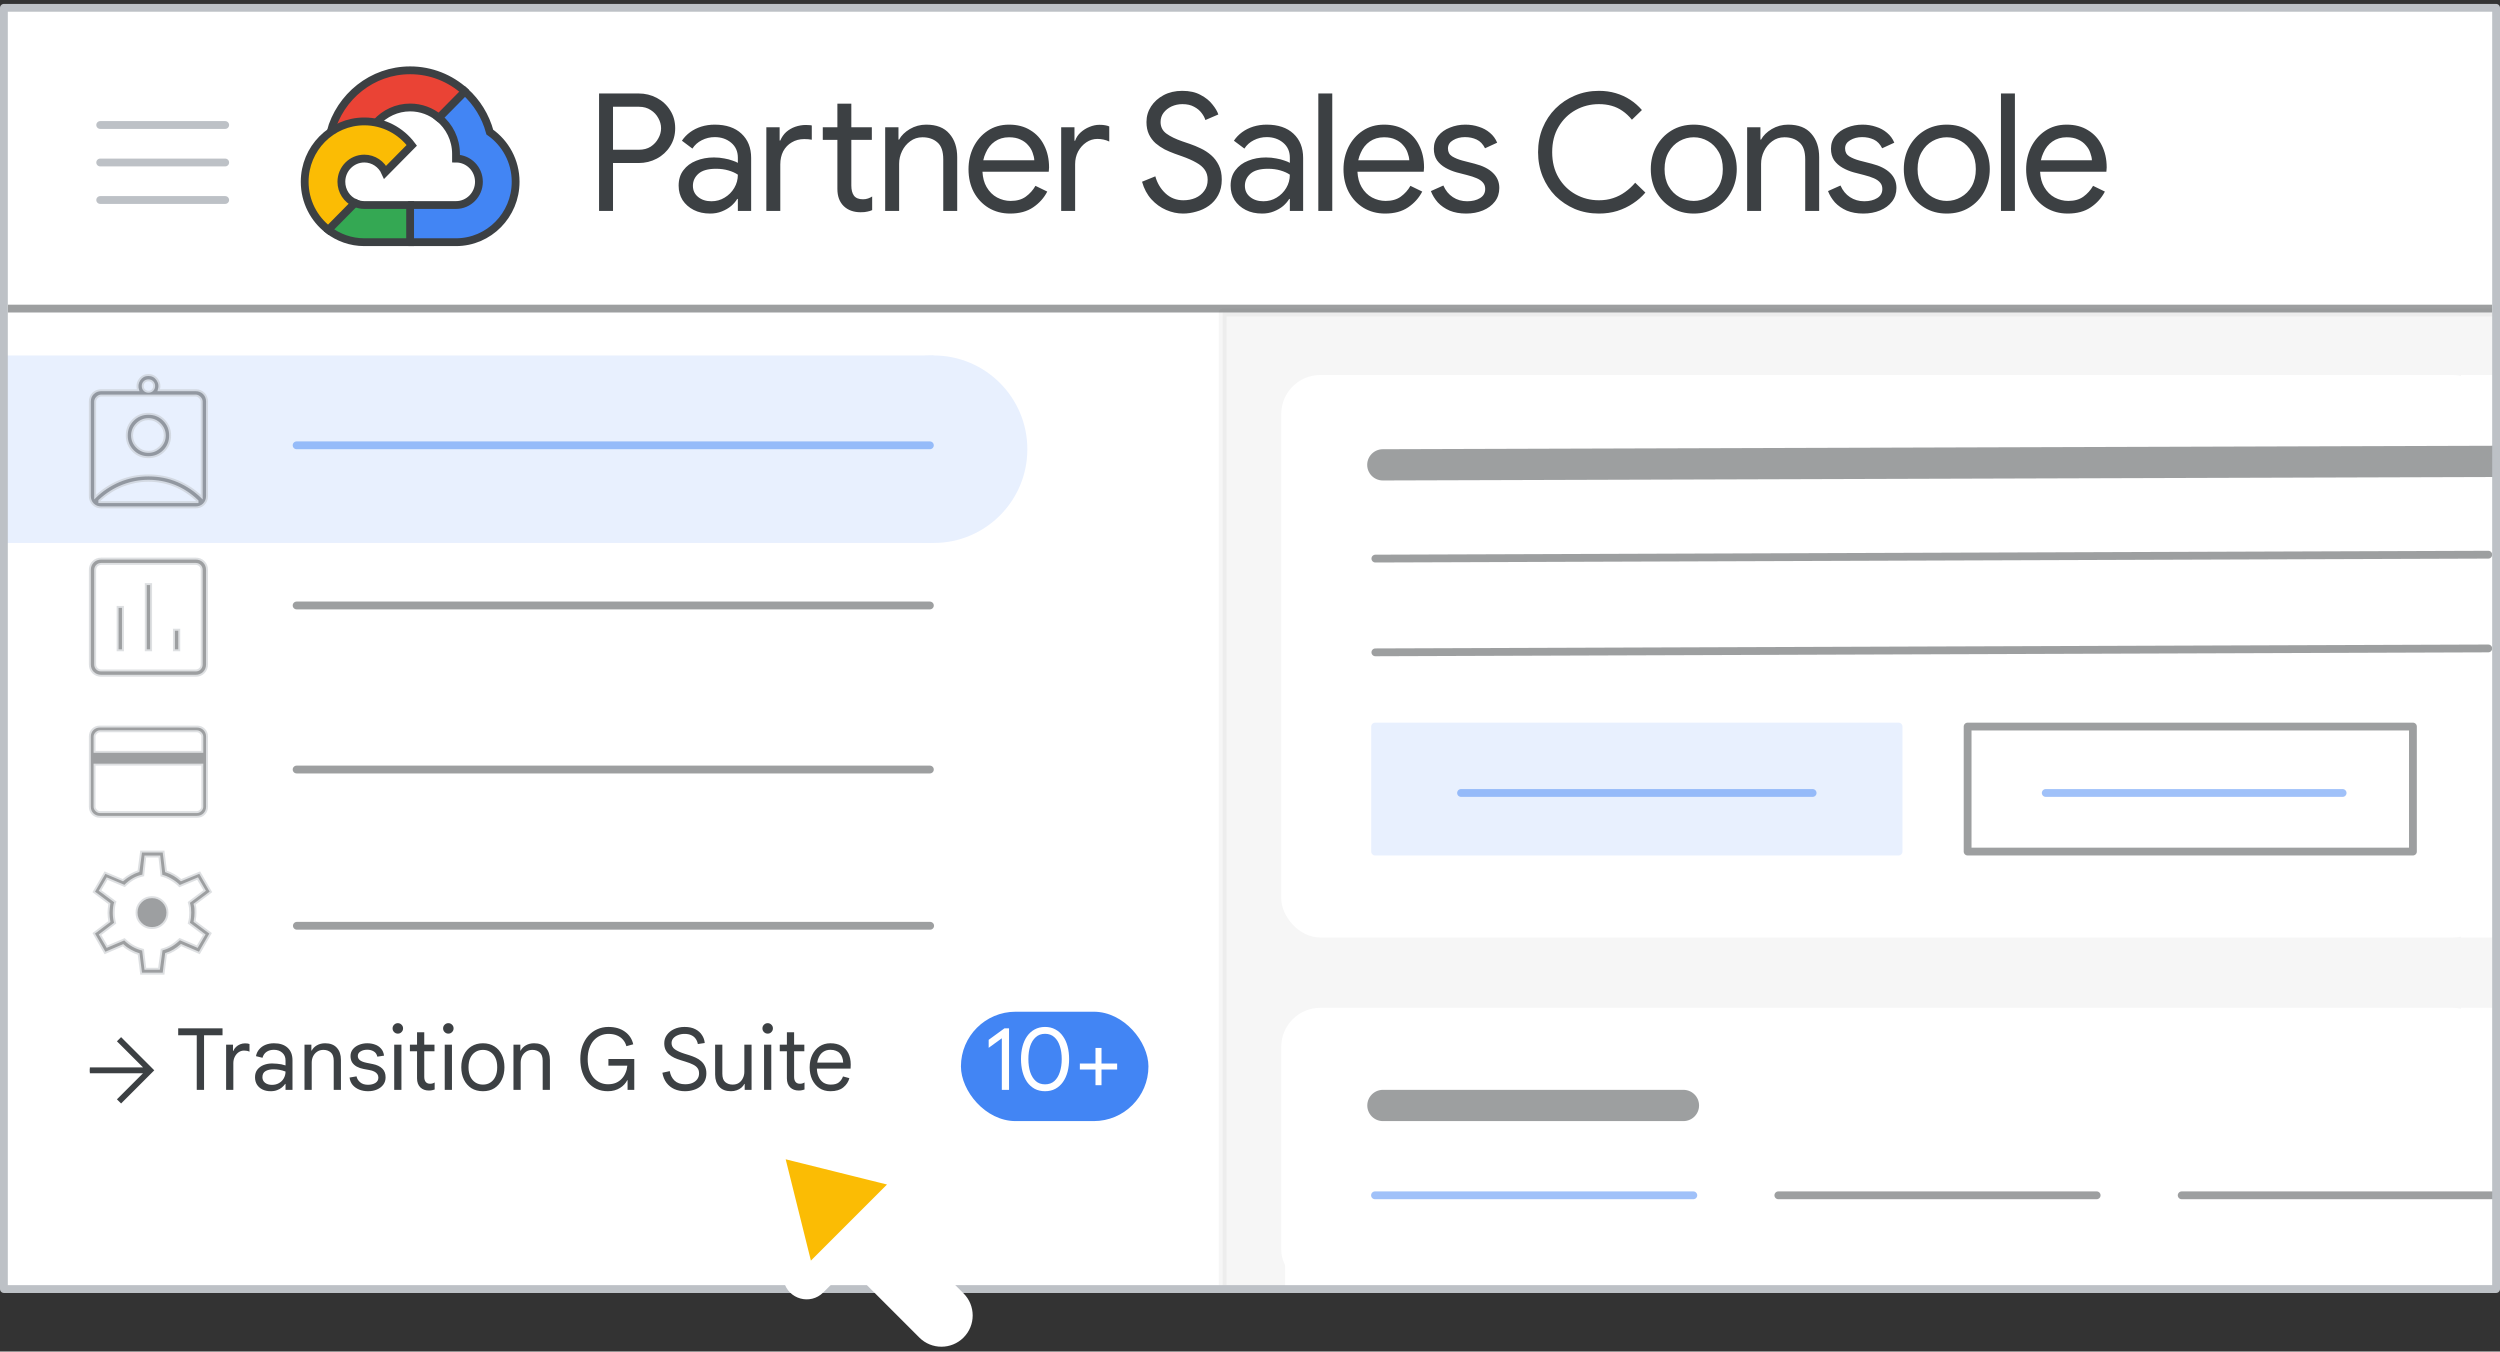 <svg width="320" height="173" viewBox="0 0 320 173" fill="none" xmlns="http://www.w3.org/2000/svg">
<rect x="0" y="0" width="320" height="173" fill="#333333" stroke="none"/>
<g id="partner-sales-console-transition-g-suite-bulk-transition" clip-path="url(#clip0_2_82631)">
<rect id="background" x="0.5" y="1" width="319" height="164" fill="white"/>
<rect id="grey bg copy" opacity="0.05" x="156.5" y="40" width="166" height="125" fill="#3C4043" stroke="#3C4043" stroke-linejoin="round"/>
<rect id="grey bg copy 2" x="164" y="129" width="155" height="36" rx="5" fill="white"/>
<rect id="grey bg copy 3" x="164" y="48" width="155" height="72" rx="5" fill="white"/>
<g id="transition g suite section" clip-path="url(#clip1_2_82631)">
<g id="Group" clip-path="url(#clip2_2_82631)">
<rect id="Rectangle" x="123" y="129.5" width="24" height="14" rx="7" fill="#4285F4"/>
<path id="10+" d="M128.233 139.5V132.9L126.55 134.121V133.098L128.574 131.624H129.157V139.5H128.233ZM133.767 139.676C133.268 139.676 132.825 139.573 132.436 139.368C132.055 139.155 131.732 138.866 131.468 138.499C131.211 138.125 131.017 137.689 130.885 137.19C130.753 136.684 130.687 136.141 130.687 135.562C130.687 134.975 130.753 134.433 130.885 133.934C131.017 133.435 131.211 133.003 131.468 132.636C131.732 132.262 132.055 131.972 132.436 131.767C132.825 131.554 133.268 131.448 133.767 131.448C134.266 131.448 134.706 131.554 135.087 131.767C135.476 131.972 135.798 132.262 136.055 132.636C136.319 133.003 136.517 133.435 136.649 133.934C136.781 134.433 136.847 134.975 136.847 135.562C136.847 136.141 136.781 136.684 136.649 137.19C136.517 137.689 136.319 138.125 136.055 138.499C135.798 138.866 135.476 139.155 135.087 139.368C134.706 139.573 134.266 139.676 133.767 139.676ZM133.767 138.796C134.244 138.796 134.64 138.657 134.955 138.378C135.27 138.092 135.505 137.707 135.659 137.223C135.82 136.732 135.901 136.178 135.901 135.562C135.901 134.939 135.82 134.385 135.659 133.901C135.505 133.417 135.27 133.036 134.955 132.757C134.64 132.471 134.244 132.328 133.767 132.328C133.29 132.328 132.894 132.471 132.579 132.757C132.264 133.036 132.025 133.417 131.864 133.901C131.71 134.385 131.633 134.939 131.633 135.562C131.633 136.178 131.71 136.732 131.864 137.223C132.025 137.707 132.264 138.092 132.579 138.378C132.894 138.657 133.29 138.796 133.767 138.796ZM140.223 138.906V136.904H138.221V136.134H140.223V134.132H140.993V136.134H142.995V136.904H140.993V138.906H140.223Z" fill="white"/>
</g>
<path id="Transition G Suite" d="M25.184 139.5V132.515H22.808V131.624H28.484V132.515H26.119V139.5H25.184ZM28.943 139.5V133.714H29.823V134.517H29.867C29.94 134.326 30.054 134.158 30.208 134.011C30.362 133.864 30.538 133.751 30.736 133.67C30.941 133.589 31.15 133.549 31.363 133.549C31.502 133.549 31.616 133.556 31.704 133.571C31.792 133.586 31.869 133.608 31.935 133.637V134.616C31.832 134.565 31.722 134.528 31.605 134.506C31.487 134.484 31.366 134.473 31.242 134.473C30.985 134.473 30.75 134.546 30.538 134.693C30.332 134.84 30.167 135.038 30.043 135.287C29.925 135.529 29.867 135.797 29.867 136.09V139.5H28.943ZM34.645 139.676C34.249 139.676 33.9 139.603 33.6 139.456C33.299 139.309 33.064 139.104 32.896 138.84C32.727 138.569 32.643 138.25 32.643 137.883C32.643 137.494 32.742 137.172 32.94 136.915C33.145 136.651 33.413 136.453 33.743 136.321C34.08 136.189 34.443 136.123 34.832 136.123C35.059 136.123 35.268 136.134 35.459 136.156C35.657 136.171 35.844 136.196 36.02 136.233C36.203 136.27 36.379 136.317 36.548 136.376V135.738C36.548 135.32 36.408 134.99 36.13 134.748C35.851 134.499 35.495 134.374 35.063 134.374C34.681 134.374 34.366 134.462 34.117 134.638C33.867 134.807 33.695 135.06 33.6 135.397L32.764 135.188C32.83 134.843 32.969 134.55 33.182 134.308C33.394 134.059 33.662 133.868 33.985 133.736C34.315 133.604 34.674 133.538 35.063 133.538C35.818 133.538 36.401 133.729 36.812 134.11C37.23 134.491 37.439 135.027 37.439 135.716V139.5H36.548V138.741H36.504C36.401 138.888 36.265 139.034 36.097 139.181C35.928 139.328 35.723 139.445 35.481 139.533C35.246 139.628 34.967 139.676 34.645 139.676ZM34.81 138.862C35.147 138.862 35.444 138.789 35.701 138.642C35.965 138.495 36.17 138.294 36.317 138.037C36.471 137.773 36.548 137.48 36.548 137.157C36.276 137.054 36.016 136.981 35.767 136.937C35.517 136.893 35.261 136.871 34.997 136.871C34.579 136.871 34.238 136.952 33.974 137.113C33.717 137.267 33.589 137.524 33.589 137.883C33.589 138.176 33.702 138.415 33.93 138.598C34.164 138.774 34.458 138.862 34.81 138.862ZM38.976 139.5V133.714H39.856V134.473H39.9C40.039 134.202 40.259 133.978 40.56 133.802C40.868 133.626 41.22 133.538 41.616 133.538C42.269 133.538 42.767 133.729 43.112 134.11C43.464 134.491 43.64 135.008 43.64 135.661V139.5H42.716V135.782C42.716 135.276 42.587 134.917 42.331 134.704C42.081 134.491 41.77 134.385 41.396 134.385C41.088 134.385 40.82 134.462 40.593 134.616C40.373 134.763 40.2 134.961 40.076 135.21C39.959 135.452 39.9 135.723 39.9 136.024V139.5H38.976ZM47.111 139.676C46.715 139.676 46.344 139.61 46 139.478C45.655 139.339 45.369 139.141 45.142 138.884C44.922 138.62 44.79 138.301 44.746 137.927L45.637 137.773C45.695 138.066 45.849 138.319 46.099 138.532C46.348 138.745 46.685 138.851 47.111 138.851C47.477 138.851 47.789 138.774 48.046 138.62C48.302 138.459 48.431 138.231 48.431 137.938C48.431 137.762 48.387 137.612 48.299 137.487C48.211 137.355 48.079 137.245 47.903 137.157C47.734 137.069 47.518 137.003 47.254 136.959L46.539 136.827C46.216 136.768 45.926 136.669 45.67 136.53C45.42 136.391 45.222 136.211 45.076 135.991C44.936 135.764 44.867 135.492 44.867 135.177C44.867 134.847 44.962 134.561 45.153 134.319C45.351 134.07 45.611 133.879 45.934 133.747C46.264 133.608 46.623 133.538 47.012 133.538C47.364 133.538 47.69 133.593 47.991 133.703C48.299 133.806 48.555 133.974 48.761 134.209C48.973 134.436 49.105 134.741 49.157 135.122L48.299 135.254C48.225 134.931 48.068 134.704 47.826 134.572C47.591 134.433 47.32 134.363 47.012 134.363C46.674 134.363 46.388 134.436 46.154 134.583C45.919 134.722 45.802 134.917 45.802 135.166C45.802 135.386 45.89 135.566 46.066 135.705C46.242 135.844 46.52 135.954 46.902 136.035L47.716 136.2C48.236 136.303 48.64 136.493 48.926 136.772C49.212 137.043 49.355 137.421 49.355 137.905C49.355 138.264 49.256 138.576 49.058 138.84C48.86 139.104 48.592 139.309 48.255 139.456C47.917 139.603 47.536 139.676 47.111 139.676ZM50.459 139.5V133.714H51.383V139.5H50.459ZM50.921 132.306C50.738 132.306 50.58 132.24 50.448 132.108C50.316 131.976 50.25 131.818 50.25 131.635C50.25 131.444 50.316 131.287 50.448 131.162C50.58 131.03 50.738 130.964 50.921 130.964C51.112 130.964 51.269 131.03 51.394 131.162C51.526 131.287 51.592 131.444 51.592 131.635C51.592 131.818 51.526 131.976 51.394 132.108C51.269 132.24 51.112 132.306 50.921 132.306ZM52.468 133.714H53.381V132.13H54.305V133.714H55.614V134.561H54.305V137.839C54.305 138.118 54.367 138.334 54.492 138.488C54.617 138.642 54.804 138.719 55.053 138.719C55.178 138.719 55.284 138.704 55.372 138.675C55.468 138.646 55.556 138.605 55.636 138.554V139.456C55.541 139.493 55.438 139.522 55.328 139.544C55.218 139.573 55.075 139.588 54.899 139.588C54.444 139.588 54.078 139.452 53.799 139.181C53.52 138.902 53.381 138.517 53.381 138.026V134.561H52.468V133.714ZM56.926 139.5V133.714H57.85V139.5H56.926ZM57.388 132.306C57.205 132.306 57.047 132.24 56.915 132.108C56.783 131.976 56.717 131.818 56.717 131.635C56.717 131.444 56.783 131.287 56.915 131.162C57.047 131.03 57.205 130.964 57.388 130.964C57.578 130.964 57.736 131.03 57.861 131.162C57.993 131.287 58.059 131.444 58.059 131.635C58.059 131.818 57.993 131.976 57.861 132.108C57.736 132.24 57.578 132.306 57.388 132.306ZM61.817 139.676C61.252 139.676 60.761 139.548 60.343 139.291C59.932 139.027 59.613 138.664 59.386 138.202C59.159 137.74 59.045 137.208 59.045 136.607C59.045 135.998 59.159 135.467 59.386 135.012C59.613 134.55 59.932 134.191 60.343 133.934C60.761 133.67 61.252 133.538 61.817 133.538C62.382 133.538 62.869 133.67 63.28 133.934C63.691 134.191 64.006 134.55 64.226 135.012C64.453 135.467 64.567 135.998 64.567 136.607C64.567 137.208 64.453 137.74 64.226 138.202C64.006 138.664 63.691 139.027 63.28 139.291C62.869 139.548 62.382 139.676 61.817 139.676ZM61.817 138.829C62.176 138.829 62.492 138.741 62.763 138.565C63.042 138.389 63.258 138.136 63.412 137.806C63.566 137.476 63.643 137.076 63.643 136.607C63.643 136.138 63.566 135.738 63.412 135.408C63.258 135.078 63.042 134.825 62.763 134.649C62.492 134.473 62.176 134.385 61.817 134.385C61.458 134.385 61.139 134.473 60.86 134.649C60.581 134.825 60.361 135.078 60.2 135.408C60.046 135.738 59.969 136.138 59.969 136.607C59.969 137.076 60.046 137.476 60.2 137.806C60.361 138.136 60.581 138.389 60.86 138.565C61.139 138.741 61.458 138.829 61.817 138.829ZM65.724 139.5V133.714H66.604V134.473H66.648C66.787 134.202 67.007 133.978 67.308 133.802C67.616 133.626 67.968 133.538 68.364 133.538C69.017 133.538 69.515 133.729 69.86 134.11C70.212 134.491 70.388 135.008 70.388 135.661V139.5H69.464V135.782C69.464 135.276 69.336 134.917 69.079 134.704C68.83 134.491 68.518 134.385 68.144 134.385C67.836 134.385 67.568 134.462 67.341 134.616C67.121 134.763 66.949 134.961 66.824 135.21C66.707 135.452 66.648 135.723 66.648 136.024V139.5H65.724ZM77.81 139.676C77.282 139.676 76.802 139.581 76.369 139.39C75.936 139.192 75.562 138.91 75.247 138.543C74.939 138.176 74.701 137.744 74.532 137.245C74.363 136.739 74.279 136.178 74.279 135.562C74.279 134.946 74.367 134.389 74.543 133.89C74.726 133.384 74.979 132.948 75.302 132.581C75.632 132.214 76.013 131.936 76.446 131.745C76.886 131.547 77.363 131.448 77.876 131.448C78.727 131.448 79.431 131.65 79.988 132.053C80.545 132.449 80.901 132.988 81.055 133.67L80.175 133.912C80.094 133.597 79.951 133.322 79.746 133.087C79.548 132.852 79.291 132.669 78.976 132.537C78.661 132.405 78.298 132.339 77.887 132.339C77.528 132.339 77.187 132.409 76.864 132.548C76.541 132.687 76.255 132.893 76.006 133.164C75.764 133.435 75.573 133.773 75.434 134.176C75.295 134.579 75.225 135.041 75.225 135.562C75.225 136.083 75.291 136.545 75.423 136.948C75.562 137.344 75.749 137.681 75.984 137.96C76.226 138.231 76.505 138.437 76.82 138.576C77.135 138.715 77.469 138.785 77.821 138.785C78.195 138.785 78.529 138.726 78.822 138.609C79.115 138.484 79.365 138.312 79.57 138.092C79.783 137.872 79.948 137.619 80.065 137.333C80.19 137.047 80.267 136.739 80.296 136.409H77.876V135.551H81.187V139.5H80.329V138.268H80.285C80.19 138.459 80.065 138.638 79.911 138.807C79.757 138.976 79.574 139.126 79.361 139.258C79.156 139.39 78.921 139.493 78.657 139.566C78.4 139.639 78.118 139.676 77.81 139.676ZM87.676 139.676C87.177 139.676 86.723 139.584 86.312 139.401C85.909 139.218 85.575 138.95 85.311 138.598C85.047 138.246 84.871 137.817 84.783 137.311L85.729 137.102C85.81 137.593 86.011 137.997 86.334 138.312C86.664 138.627 87.119 138.785 87.698 138.785C88.05 138.785 88.358 138.73 88.622 138.62C88.893 138.503 89.102 138.341 89.249 138.136C89.403 137.923 89.48 137.678 89.48 137.399C89.48 137.12 89.414 136.893 89.282 136.717C89.157 136.541 88.967 136.391 88.71 136.266C88.453 136.134 88.131 136.009 87.742 135.892L87.137 135.705C86.844 135.617 86.569 135.514 86.312 135.397C86.055 135.272 85.828 135.126 85.63 134.957C85.439 134.788 85.289 134.587 85.179 134.352C85.076 134.117 85.025 133.842 85.025 133.527C85.025 133.138 85.135 132.79 85.355 132.482C85.575 132.167 85.879 131.917 86.268 131.734C86.664 131.543 87.115 131.448 87.621 131.448C88.171 131.448 88.629 131.543 88.996 131.734C89.37 131.925 89.656 132.178 89.854 132.493C90.059 132.801 90.177 133.138 90.206 133.505L89.326 133.637C89.275 133.373 89.179 133.146 89.04 132.955C88.901 132.757 88.714 132.607 88.479 132.504C88.252 132.394 87.969 132.339 87.632 132.339C87.324 132.339 87.042 132.39 86.785 132.493C86.536 132.588 86.334 132.724 86.18 132.9C86.033 133.076 85.96 133.281 85.96 133.516C85.96 133.846 86.103 134.114 86.389 134.319C86.682 134.524 87.097 134.711 87.632 134.88L88.237 135.067C88.516 135.155 88.783 135.258 89.04 135.375C89.304 135.492 89.539 135.643 89.744 135.826C89.949 136.002 90.111 136.218 90.228 136.475C90.353 136.724 90.415 137.032 90.415 137.399C90.415 137.758 90.345 138.081 90.206 138.367C90.067 138.646 89.872 138.884 89.623 139.082C89.374 139.28 89.08 139.427 88.743 139.522C88.413 139.625 88.057 139.676 87.676 139.676ZM93.56 139.676C92.915 139.676 92.416 139.485 92.064 139.104C91.712 138.723 91.536 138.206 91.536 137.553V133.714H92.46V137.432C92.46 137.938 92.585 138.297 92.834 138.51C93.091 138.723 93.406 138.829 93.78 138.829C94.096 138.829 94.363 138.756 94.583 138.609C94.803 138.455 94.972 138.253 95.089 138.004C95.214 137.755 95.276 137.483 95.276 137.19V133.714H96.2V139.5H95.32V138.741H95.276C95.188 138.917 95.06 139.078 94.891 139.225C94.723 139.364 94.525 139.474 94.297 139.555C94.07 139.636 93.824 139.676 93.56 139.676ZM97.8 139.5V133.714H98.724V139.5H97.8ZM98.262 132.306C98.079 132.306 97.921 132.24 97.789 132.108C97.657 131.976 97.591 131.818 97.591 131.635C97.591 131.444 97.657 131.287 97.789 131.162C97.921 131.03 98.079 130.964 98.262 130.964C98.453 130.964 98.61 131.03 98.735 131.162C98.867 131.287 98.933 131.444 98.933 131.635C98.933 131.818 98.867 131.976 98.735 132.108C98.61 132.24 98.453 132.306 98.262 132.306ZM99.809 133.714H100.722V132.13H101.646V133.714H102.955V134.561H101.646V137.839C101.646 138.118 101.708 138.334 101.833 138.488C101.958 138.642 102.145 138.719 102.394 138.719C102.519 138.719 102.625 138.704 102.713 138.675C102.808 138.646 102.896 138.605 102.977 138.554V139.456C102.882 139.493 102.779 139.522 102.669 139.544C102.559 139.573 102.416 139.588 102.24 139.588C101.785 139.588 101.419 139.452 101.14 139.181C100.861 138.902 100.722 138.517 100.722 138.026V134.561H99.809V133.714ZM106.298 139.676C105.755 139.676 105.282 139.544 104.879 139.28C104.483 139.009 104.175 138.642 103.955 138.18C103.742 137.718 103.636 137.197 103.636 136.618C103.636 136.024 103.746 135.496 103.966 135.034C104.193 134.565 104.505 134.198 104.901 133.934C105.304 133.67 105.766 133.538 106.287 133.538C106.844 133.538 107.313 133.648 107.695 133.868C108.083 134.088 108.38 134.403 108.586 134.814C108.791 135.217 108.894 135.701 108.894 136.266C108.894 136.361 108.89 136.457 108.883 136.552C108.883 136.64 108.879 136.717 108.872 136.783H104.56C104.574 137.179 104.648 137.524 104.78 137.817C104.926 138.147 105.132 138.4 105.396 138.576C105.667 138.745 105.979 138.829 106.331 138.829C106.793 138.829 107.141 138.734 107.376 138.543C107.618 138.345 107.794 138.092 107.904 137.784L108.718 138.004C108.6 138.473 108.34 138.869 107.937 139.192C107.541 139.515 106.994 139.676 106.298 139.676ZM104.604 136.013H107.926C107.918 135.764 107.878 135.54 107.805 135.342C107.739 135.137 107.636 134.964 107.497 134.825C107.365 134.678 107.196 134.568 106.991 134.495C106.793 134.414 106.558 134.374 106.287 134.374C105.942 134.374 105.638 134.462 105.374 134.638C105.117 134.807 104.919 135.056 104.78 135.386C104.699 135.569 104.64 135.778 104.604 136.013Z" fill="#3C4043"/>
<g id="arrow_back_BASELINE_P900">
<path id="Path" d="M15.5 141L19.5 137L15.5 133L15.214 133.286L18.729 136.8H11.5V137.2H18.729L15.214 140.714L15.5 141Z" fill="#3C4043" stroke="#3C4043" stroke-width="0.35"/>
</g>
</g>
<rect id="Rectangle_2" x="315" y="48" width="4" height="72" fill="white"/>
<rect id="Rectangle Copy" x="315" y="129" width="4" height="35.471" fill="white"/>
<rect id="Rectangle Copy 2" x="164.5" y="138.529" width="4" height="26.471" fill="white"/>
<g id="blue highlight">
<rect id="Rectangle_3" x="0.5" y="45.5" width="119" height="24" fill="#E8F0FE"/>
<circle id="Oval" cx="119.5" cy="57.5" r="12" fill="#E8F0FE"/>
</g>
<path id="add title text line" opacity="0.5" d="M38 118.5H119.059" stroke="#3C4043" stroke-linecap="round"/>
<path id="add title text line_2" opacity="0.5" d="M37.966 98.5H119.024" stroke="#3C4043" stroke-linecap="round"/>
<path id="add title text line_3" opacity="0.5" d="M37.966 77.5H119.024" stroke="#3C4043" stroke-linecap="round"/>
<path id="add title text line copy" opacity="0.5" d="M177 59.5L337.478 59" stroke="#3C4043" stroke-width="4" stroke-linecap="round"/>
<path id="add title text line copy 2" opacity="0.5" d="M176.047 71.5L318.5 71" stroke="#3C4043" stroke-linecap="round"/>
<path id="add title text line copy 5" opacity="0.5" d="M1.5 39.5H318.5" stroke="#3C4043" stroke-linecap="square"/>
<path id="add title text line copy 4" opacity="0.5" d="M279.255 153H320" stroke="#3C4043" stroke-linecap="round"/>
<path id="add title text line copy 4_2" opacity="0.5" d="M227.628 153H268.372" stroke="#3C4043" stroke-linecap="round"/>
<path id="add title text line copy 4_3" opacity="0.5" d="M176 153H216.745" stroke="#4285F4" stroke-linecap="round"/>
<path id="add title text line copy 3" opacity="0.5" d="M176.047 83.5L318.5 83" stroke="#3C4043" stroke-linecap="round"/>
<path id="add title text line copy 7" opacity="0.5" d="M177.012 141.5L215.48 141.5" stroke="#3C4043" stroke-width="4" stroke-linecap="round"/>
<g id="add title text line_4" opacity="0.5">
<path fill-rule="evenodd" clip-rule="evenodd" d="M37.966 57H119.024H37.966Z" fill="#4285F4"/>
<path d="M37.966 57H119.024" stroke="#4285F4" stroke-linecap="round"/>
</g>
<g id="settings_BASELINE_P900" opacity="0.5">
<g id="Shape">
<path fill-rule="evenodd" clip-rule="evenodd" d="M18.063 124.629L17.748 122.114C17.434 122.024 17.086 121.874 16.704 121.665C16.323 121.455 16.005 121.231 15.75 120.991L13.437 121.979L12 119.464L13.998 117.96C13.969 117.78 13.942 117.593 13.919 117.398C13.897 117.204 13.886 117.016 13.886 116.837C13.886 116.672 13.897 116.496 13.919 116.31C13.942 116.122 13.969 115.909 13.998 115.669L12 114.165L13.437 111.695L15.727 112.66C16.027 112.406 16.352 112.177 16.704 111.975C17.056 111.773 17.397 111.62 17.726 111.515L18.063 109H20.937L21.252 111.537C21.641 111.672 21.981 111.825 22.274 111.997C22.565 112.17 22.868 112.391 23.183 112.66L25.563 111.695L27 114.165L24.912 115.737C24.972 115.946 25.005 116.137 25.013 116.31C25.02 116.481 25.024 116.65 25.024 116.814C25.024 116.964 25.017 117.125 25.002 117.297C24.986 117.469 24.957 117.683 24.912 117.937L26.955 119.464L25.518 121.979L23.183 120.969C22.868 121.238 22.554 121.466 22.239 121.653C21.925 121.84 21.596 121.987 21.252 122.091L20.937 124.629H18.063ZM19.455 118.79C20.009 118.79 20.477 118.599 20.858 118.217C21.24 117.836 21.431 117.368 21.431 116.814C21.431 116.26 21.24 115.793 20.858 115.411C20.477 115.029 20.009 114.838 19.455 114.838C18.901 114.838 18.433 115.029 18.051 115.411C17.67 115.793 17.479 116.26 17.479 116.814C17.479 117.368 17.67 117.836 18.051 118.217C18.433 118.599 18.901 118.79 19.455 118.79ZM20.353 124H18.602L18.31 121.575C17.831 121.455 17.404 121.29 17.03 121.081C16.656 120.871 16.289 120.587 15.93 120.228L13.707 121.171L12.808 119.644L14.739 118.162C14.68 117.952 14.635 117.735 14.605 117.51C14.575 117.286 14.56 117.061 14.56 116.837C14.56 116.582 14.575 116.335 14.605 116.096C14.635 115.856 14.687 115.639 14.762 115.445L12.808 113.985L13.707 112.458L15.952 113.401C16.341 113.012 16.723 112.713 17.097 112.503C17.472 112.293 17.883 112.144 18.332 112.054L18.602 109.629H20.398L20.668 112.076C21.042 112.151 21.457 112.323 21.914 112.593C22.371 112.862 22.726 113.139 22.98 113.424L25.293 112.458L26.192 113.985L24.171 115.512C24.245 115.766 24.294 115.991 24.317 116.186C24.339 116.38 24.35 116.59 24.35 116.814C24.35 117.024 24.339 117.234 24.317 117.443C24.294 117.653 24.245 117.892 24.171 118.162L26.147 119.644L25.248 121.171L23.003 120.205C22.614 120.579 22.243 120.867 21.892 121.069C21.54 121.272 21.139 121.433 20.69 121.552L20.353 124Z" fill="#3C4043"/>
<path d="M17.748 122.114L17.872 122.098L17.862 122.016L17.783 121.994L17.748 122.114ZM18.063 124.629L17.939 124.644L17.953 124.754H18.063V124.629ZM16.704 121.665L16.644 121.774L16.644 121.774L16.704 121.665ZM15.75 120.991L15.836 120.9L15.776 120.844L15.701 120.876L15.75 120.991ZM13.437 121.979L13.329 122.041L13.384 122.138L13.486 122.094L13.437 121.979ZM12 119.464L11.925 119.364L11.837 119.43L11.892 119.526L12 119.464ZM13.998 117.96L14.074 118.059L14.134 118.014L14.122 117.939L13.998 117.96ZM13.919 117.398L13.795 117.412L13.795 117.413L13.919 117.398ZM13.919 116.31L13.795 116.295L13.795 116.295L13.919 116.31ZM13.998 115.669L14.123 115.685L14.132 115.613L14.074 115.569L13.998 115.669ZM12 114.165L11.892 114.102L11.836 114.198L11.925 114.265L12 114.165ZM13.437 111.695L13.486 111.579L13.384 111.537L13.329 111.632L13.437 111.695ZM15.727 112.66L15.679 112.775L15.75 112.805L15.809 112.755L15.727 112.66ZM16.704 111.975L16.642 111.866L16.642 111.867L16.704 111.975ZM17.726 111.515L17.764 111.634L17.839 111.61L17.85 111.532L17.726 111.515ZM18.063 109V108.875H17.953L17.939 108.983L18.063 109ZM20.937 109L21.061 108.985L21.048 108.875H20.937V109ZM21.252 111.537L21.127 111.553L21.137 111.63L21.211 111.656L21.252 111.537ZM22.274 111.997L22.337 111.89L22.337 111.89L22.274 111.997ZM23.183 112.66L23.101 112.755L23.159 112.805L23.23 112.776L23.183 112.66ZM25.563 111.695L25.671 111.632L25.616 111.538L25.516 111.579L25.563 111.695ZM27 114.165L27.075 114.265L27.164 114.198L27.108 114.102L27 114.165ZM24.912 115.737L24.837 115.637L24.768 115.688L24.791 115.771L24.912 115.737ZM25.013 116.31L25.138 116.304L25.138 116.304L25.013 116.31ZM25.002 117.297L24.877 117.286L24.877 117.286L25.002 117.297ZM24.912 117.937L24.789 117.915L24.775 117.991L24.837 118.037L24.912 117.937ZM26.955 119.464L27.064 119.526L27.119 119.43L27.03 119.364L26.955 119.464ZM25.518 121.979L25.468 122.094L25.571 122.138L25.627 122.041L25.518 121.979ZM23.183 120.969L23.232 120.854L23.161 120.823L23.101 120.874L23.183 120.969ZM22.239 121.653L22.176 121.546L22.175 121.546L22.239 121.653ZM21.252 122.091L21.215 121.972L21.137 121.995L21.127 122.076L21.252 122.091ZM20.937 124.629V124.754H21.048L21.061 124.644L20.937 124.629ZM20.858 118.217L20.77 118.129L20.77 118.129L20.858 118.217ZM20.858 115.411L20.77 115.5L20.77 115.5L20.858 115.411ZM18.051 118.217L17.963 118.306L18.051 118.217ZM18.602 124L18.478 124.015L18.491 124.125H18.602V124ZM20.353 124V124.125H20.462L20.477 124.017L20.353 124ZM18.31 121.575L18.434 121.56L18.424 121.474L18.34 121.454L18.31 121.575ZM17.03 121.081L17.091 120.972H17.091L17.03 121.081ZM15.93 120.228L16.018 120.139L15.958 120.08L15.881 120.112L15.93 120.228ZM13.707 121.171L13.599 121.234L13.654 121.329L13.755 121.286L13.707 121.171ZM12.808 119.644L12.732 119.545L12.645 119.612L12.701 119.707L12.808 119.644ZM14.739 118.162L14.816 118.261L14.883 118.209L14.86 118.127L14.739 118.162ZM14.605 117.51L14.729 117.494L14.605 117.51ZM14.605 116.096L14.729 116.111L14.605 116.096ZM14.762 115.445L14.879 115.489L14.913 115.401L14.837 115.344L14.762 115.445ZM12.808 113.985L12.701 113.922L12.644 114.018L12.734 114.085L12.808 113.985ZM13.707 112.458L13.755 112.343L13.654 112.301L13.599 112.395L13.707 112.458ZM15.952 113.401L15.904 113.516L15.981 113.549L16.041 113.49L15.952 113.401ZM17.097 112.503L17.036 112.394L17.036 112.394L17.097 112.503ZM18.332 112.054L18.357 112.176L18.447 112.159L18.457 112.068L18.332 112.054ZM18.602 109.629V109.504H18.49L18.478 109.615L18.602 109.629ZM20.398 109.629L20.523 109.615L20.51 109.504H20.398V109.629ZM20.668 112.076L20.543 112.09L20.553 112.181L20.643 112.199L20.668 112.076ZM21.914 112.593L21.978 112.485L21.978 112.485L21.914 112.593ZM22.98 113.424L22.887 113.507L22.947 113.573L23.029 113.539L22.98 113.424ZM25.293 112.458L25.401 112.395L25.346 112.301L25.245 112.343L25.293 112.458ZM26.192 113.985L26.267 114.085L26.356 114.018L26.299 113.922L26.192 113.985ZM24.171 115.512L24.095 115.412L24.026 115.464L24.051 115.547L24.171 115.512ZM24.317 116.186L24.441 116.171L24.441 116.171L24.317 116.186ZM24.317 117.443L24.441 117.457L24.441 117.456L24.317 117.443ZM24.171 118.162L24.05 118.128L24.027 118.21L24.096 118.262L24.171 118.162ZM26.147 119.644L26.254 119.707L26.311 119.611L26.222 119.544L26.147 119.644ZM25.248 121.171L25.199 121.285L25.3 121.329L25.356 121.234L25.248 121.171ZM23.003 120.205L23.052 120.09L22.976 120.057L22.916 120.115L23.003 120.205ZM21.892 121.069L21.83 120.961L21.83 120.961L21.892 121.069ZM20.69 121.552L20.658 121.432L20.578 121.453L20.566 121.535L20.69 121.552ZM17.625 122.129L17.939 124.644L18.187 124.613L17.872 122.098L17.625 122.129ZM16.644 121.774C17.032 121.987 17.388 122.141 17.714 122.234L17.783 121.994C17.48 121.907 17.14 121.762 16.764 121.555L16.644 121.774ZM15.664 121.082C15.928 121.33 16.255 121.561 16.644 121.774L16.764 121.555C16.39 121.349 16.081 121.131 15.836 120.9L15.664 121.082ZM13.486 122.094L15.799 121.106L15.701 120.876L13.388 121.864L13.486 122.094ZM11.892 119.526L13.329 122.041L13.546 121.917L12.108 119.402L11.892 119.526ZM13.923 117.86L11.925 119.364L12.075 119.564L14.074 118.059L13.923 117.86ZM13.795 117.413C13.818 117.609 13.845 117.798 13.875 117.98L14.122 117.939C14.092 117.762 14.066 117.576 14.044 117.384L13.795 117.413ZM13.761 116.837C13.761 117.022 13.773 117.213 13.795 117.412L14.044 117.384C14.022 117.194 14.011 117.011 14.011 116.837H13.761ZM13.795 116.295C13.773 116.486 13.761 116.667 13.761 116.837H14.011C14.011 116.678 14.022 116.507 14.044 116.324L13.795 116.295ZM13.874 115.654C13.845 115.893 13.818 116.107 13.795 116.295L14.044 116.325C14.066 116.137 14.093 115.924 14.123 115.685L13.874 115.654ZM11.925 114.265L13.923 115.769L14.074 115.569L12.075 114.065L11.925 114.265ZM13.329 111.632L11.892 114.102L12.108 114.228L13.545 111.757L13.329 111.632ZM15.776 112.545L13.486 111.579L13.389 111.81L15.679 112.775L15.776 112.545ZM16.642 111.867C16.284 112.073 15.952 112.305 15.647 112.565L15.809 112.755C16.102 112.506 16.421 112.282 16.766 112.083L16.642 111.867ZM17.688 111.396C17.349 111.504 17 111.661 16.642 111.866L16.766 112.083C17.112 111.885 17.444 111.736 17.764 111.634L17.688 111.396ZM17.939 108.983L17.602 111.498L17.85 111.532L18.187 109.017L17.939 108.983ZM20.937 108.875H18.063V109.125H20.937V108.875ZM21.375 111.522L21.061 108.985L20.813 109.015L21.127 111.553L21.375 111.522ZM22.337 111.89C22.036 111.713 21.688 111.556 21.292 111.419L21.211 111.656C21.594 111.788 21.927 111.938 22.21 112.105L22.337 111.89ZM23.264 112.565C22.945 112.292 22.636 112.067 22.337 111.89L22.21 112.105C22.494 112.273 22.791 112.489 23.101 112.755L23.264 112.565ZM25.516 111.579L23.136 112.544L23.23 112.776L25.61 111.81L25.516 111.579ZM27.108 114.102L25.671 111.632L25.455 111.757L26.892 114.228L27.108 114.102ZM24.987 115.836L27.075 114.265L26.925 114.065L24.837 115.637L24.987 115.836ZM25.138 116.304C25.13 116.12 25.094 115.919 25.032 115.702L24.791 115.771C24.849 115.973 24.881 116.155 24.888 116.315L25.138 116.304ZM25.149 116.814C25.149 116.648 25.145 116.478 25.138 116.304L24.888 116.315C24.895 116.485 24.899 116.652 24.899 116.814H25.149ZM25.126 117.308C25.141 117.133 25.149 116.968 25.149 116.814H24.899C24.899 116.96 24.892 117.117 24.877 117.286L25.126 117.308ZM25.035 117.959C25.08 117.702 25.111 117.485 25.126 117.308L24.877 117.286C24.862 117.453 24.833 117.663 24.789 117.915L25.035 117.959ZM27.03 119.364L24.986 117.837L24.837 118.037L26.88 119.564L27.03 119.364ZM25.627 122.041L27.064 119.526L26.847 119.402L25.409 121.917L25.627 122.041ZM23.133 121.083L25.468 122.094L25.568 121.864L23.232 120.854L23.133 121.083ZM22.303 121.76C22.625 121.57 22.945 121.337 23.264 121.063L23.101 120.874C22.792 121.139 22.483 121.363 22.176 121.546L22.303 121.76ZM21.288 122.211C21.642 122.103 21.981 121.953 22.303 121.76L22.175 121.546C21.87 121.728 21.55 121.87 21.215 121.972L21.288 122.211ZM21.061 124.644L21.375 122.107L21.127 122.076L20.813 124.613L21.061 124.644ZM18.063 124.754H20.937V124.504H18.063V124.754ZM20.77 118.129C20.412 118.487 19.977 118.665 19.455 118.665V118.915C20.041 118.915 20.541 118.712 20.947 118.306L20.77 118.129ZM21.306 116.814C21.306 117.336 21.128 117.772 20.77 118.129L20.946 118.306C21.353 117.9 21.556 117.4 21.556 116.814H21.306ZM20.77 115.5C21.128 115.857 21.306 116.293 21.306 116.814H21.556C21.556 116.228 21.353 115.728 20.946 115.323L20.77 115.5ZM19.455 114.963C19.977 114.963 20.412 115.142 20.77 115.5L20.947 115.323C20.541 114.917 20.041 114.713 19.455 114.713V114.963ZM18.14 115.5C18.497 115.142 18.933 114.963 19.455 114.963V114.713C18.869 114.713 18.369 114.917 17.963 115.323L18.14 115.5ZM17.604 116.814C17.604 116.293 17.782 115.857 18.14 115.5L17.963 115.323C17.557 115.729 17.354 116.228 17.354 116.814H17.604ZM18.14 118.129C17.782 117.772 17.604 117.336 17.604 116.814H17.354C17.354 117.4 17.557 117.9 17.963 118.306L18.14 118.129ZM19.455 118.665C18.933 118.665 18.497 118.487 18.14 118.129L17.963 118.306C18.369 118.712 18.869 118.915 19.455 118.915V118.665ZM18.602 124.125H20.353V123.875H18.602V124.125ZM18.186 121.59L18.478 124.015L18.726 123.985L18.434 121.56L18.186 121.59ZM16.969 121.19C17.354 121.406 17.791 121.574 18.28 121.696L18.34 121.454C17.87 121.336 17.454 121.175 17.091 120.972L16.969 121.19ZM15.841 120.316C16.207 120.682 16.583 120.974 16.969 121.19L17.091 120.972C16.728 120.769 16.371 120.492 16.018 120.139L15.841 120.316ZM13.755 121.286L15.979 120.343L15.881 120.112L13.658 121.056L13.755 121.286ZM12.701 119.707L13.599 121.234L13.814 121.107L12.916 119.58L12.701 119.707ZM14.663 118.063L12.732 119.545L12.884 119.743L14.816 118.261L14.663 118.063ZM14.481 117.527C14.512 117.757 14.558 117.98 14.619 118.196L14.86 118.127C14.802 117.924 14.758 117.713 14.729 117.494L14.481 117.527ZM14.435 116.837C14.435 117.067 14.45 117.297 14.481 117.527L14.729 117.494C14.7 117.275 14.685 117.056 14.685 116.837H14.435ZM14.481 116.08C14.45 116.325 14.435 116.577 14.435 116.837H14.685C14.685 116.587 14.7 116.345 14.729 116.111L14.481 116.08ZM14.645 115.4C14.566 115.605 14.512 115.832 14.481 116.08L14.729 116.111C14.758 115.88 14.808 115.673 14.879 115.489L14.645 115.4ZM12.734 114.085L14.687 115.545L14.837 115.344L12.883 113.885L12.734 114.085ZM13.599 112.395L12.701 113.922L12.916 114.048L13.814 112.521L13.599 112.395ZM16 113.286L13.755 112.343L13.658 112.573L15.904 113.516L16 113.286ZM17.036 112.394C16.65 112.61 16.259 112.918 15.864 113.313L16.041 113.49C16.424 113.106 16.797 112.815 17.158 112.612L17.036 112.394ZM18.308 111.931C17.847 112.024 17.423 112.178 17.036 112.394L17.158 112.612C17.52 112.409 17.92 112.264 18.357 112.176L18.308 111.931ZM18.478 109.615L18.208 112.04L18.457 112.068L18.726 109.643L18.478 109.615ZM20.398 109.504H18.602V109.754H20.398V109.504ZM20.792 112.063L20.523 109.615L20.274 109.642L20.543 112.09L20.792 112.063ZM21.978 112.485C21.513 112.211 21.084 112.032 20.692 111.954L20.643 112.199C21 112.27 21.402 112.436 21.851 112.7L21.978 112.485ZM23.074 113.34C22.808 113.043 22.441 112.759 21.978 112.485L21.851 112.7C22.3 112.966 22.644 113.235 22.887 113.507L23.074 113.34ZM25.245 112.343L22.932 113.308L23.029 113.539L25.342 112.573L25.245 112.343ZM26.299 113.922L25.401 112.395L25.186 112.521L26.084 114.048L26.299 113.922ZM24.246 115.612L26.267 114.085L26.116 113.885L24.095 115.412L24.246 115.612ZM24.441 116.171C24.417 115.968 24.367 115.736 24.291 115.477L24.051 115.547C24.124 115.797 24.171 116.015 24.193 116.2L24.441 116.171ZM24.475 116.814C24.475 116.586 24.464 116.371 24.441 116.171L24.193 116.2C24.214 116.389 24.225 116.594 24.225 116.814H24.475ZM24.441 117.456C24.464 117.242 24.475 117.028 24.475 116.814H24.225C24.225 117.02 24.215 117.225 24.193 117.43L24.441 117.456ZM24.291 118.195C24.367 117.921 24.418 117.675 24.441 117.457L24.193 117.43C24.171 117.631 24.124 117.863 24.05 118.128L24.291 118.195ZM26.222 119.544L24.246 118.062L24.096 118.262L26.072 119.744L26.222 119.544ZM25.356 121.234L26.254 119.707L26.039 119.58L25.141 121.107L25.356 121.234ZM22.954 120.32L25.199 121.285L25.298 121.056L23.052 120.09L22.954 120.32ZM21.954 121.178C22.317 120.969 22.695 120.674 23.09 120.295L22.916 120.115C22.532 120.484 22.17 120.765 21.83 120.961L21.954 121.178ZM20.722 121.673C21.18 121.551 21.591 121.386 21.954 121.178L21.83 120.961C21.488 121.157 21.098 121.314 20.658 121.432L20.722 121.673ZM20.477 124.017L20.814 121.569L20.566 121.535L20.23 123.983L20.477 124.017Z" fill="#BDC1C6"/>
</g>
</g>
<g id="credit_card_BASELINE_P900" opacity="0.5">
<g id="Shape_2">
<path fill-rule="evenodd" clip-rule="evenodd" d="M26.5 103.259V94.293C26.5 93.919 26.378 93.611 26.134 93.366C25.889 93.122 25.581 93 25.207 93H12.793C12.419 93 12.111 93.122 11.866 93.366C11.622 93.611 11.5 93.919 11.5 94.293V103.259C11.5 103.632 11.622 103.941 11.866 104.185C12.111 104.43 12.419 104.552 12.793 104.552H25.207C25.581 104.552 25.889 104.43 26.134 104.185C26.378 103.941 26.5 103.632 26.5 103.259ZM25.897 96.233H12.103V94.293C12.103 94.121 12.175 93.963 12.319 93.819C12.463 93.675 12.621 93.603 12.793 93.603H25.207C25.379 93.603 25.537 93.675 25.681 93.819C25.825 93.963 25.897 94.121 25.897 94.293V96.233ZM12.103 97.871V103.259C12.103 103.431 12.175 103.589 12.319 103.733C12.463 103.876 12.621 103.948 12.793 103.948H25.207C25.379 103.948 25.537 103.876 25.681 103.733C25.825 103.589 25.897 103.431 25.897 103.259V97.871H12.103Z" fill="#3C4043"/>
<path d="M26.134 93.366L26.045 93.455L26.134 93.366ZM11.866 93.366L11.955 93.455L11.866 93.366ZM11.866 104.185L11.955 104.097L11.866 104.185ZM12.103 96.233H11.978V96.358H12.103V96.233ZM25.897 96.233V96.358H26.022V96.233H25.897ZM12.319 93.819L12.231 93.731L12.231 93.731L12.319 93.819ZM25.681 93.819L25.593 93.907V93.907L25.681 93.819ZM12.103 97.871V97.746H11.978V97.871H12.103ZM12.319 103.733L12.231 103.821H12.231L12.319 103.733ZM25.897 97.871H26.022V97.746H25.897V97.871ZM26.375 94.293V103.259H26.625V94.293H26.375ZM26.045 93.455C26.264 93.674 26.375 93.95 26.375 94.293H26.625C26.625 93.889 26.492 93.548 26.222 93.278L26.045 93.455ZM25.207 93.125C25.55 93.125 25.826 93.236 26.045 93.455L26.222 93.278C25.952 93.008 25.611 92.875 25.207 92.875V93.125ZM12.793 93.125H25.207V92.875H12.793V93.125ZM11.955 93.455C12.174 93.236 12.45 93.125 12.793 93.125V92.875C12.389 92.875 12.048 93.008 11.778 93.278L11.955 93.455ZM11.625 94.293C11.625 93.95 11.736 93.674 11.955 93.455L11.778 93.278C11.508 93.548 11.375 93.889 11.375 94.293H11.625ZM11.625 103.259V94.293H11.375V103.259H11.625ZM11.955 104.097C11.736 103.878 11.625 103.602 11.625 103.259H11.375C11.375 103.662 11.508 104.004 11.778 104.274L11.955 104.097ZM12.793 104.427C12.45 104.427 12.174 104.316 11.955 104.097L11.778 104.274C12.048 104.543 12.389 104.677 12.793 104.677V104.427ZM25.207 104.427H12.793V104.677H25.207V104.427ZM26.045 104.097C25.826 104.316 25.55 104.427 25.207 104.427V104.677C25.611 104.677 25.952 104.543 26.222 104.274L26.045 104.097ZM26.375 103.259C26.375 103.602 26.264 103.878 26.045 104.097L26.222 104.274C26.492 104.004 26.625 103.662 26.625 103.259H26.375ZM12.103 96.358H25.897V96.108H12.103V96.358ZM11.978 94.293V96.233H12.228V94.293H11.978ZM12.231 93.731C12.068 93.893 11.978 94.082 11.978 94.293H12.228C12.228 94.16 12.283 94.032 12.407 93.907L12.231 93.731ZM12.793 93.478C12.582 93.478 12.393 93.568 12.231 93.731L12.407 93.907C12.532 93.783 12.66 93.728 12.793 93.728V93.478ZM25.207 93.478H12.793V93.728H25.207V93.478ZM25.769 93.731C25.607 93.568 25.418 93.478 25.207 93.478V93.728C25.34 93.728 25.468 93.783 25.593 93.907L25.769 93.731ZM26.022 94.293C26.022 94.082 25.932 93.893 25.769 93.731L25.593 93.907C25.717 94.032 25.772 94.16 25.772 94.293H26.022ZM26.022 96.233V94.293H25.772V96.233H26.022ZM12.228 103.259V97.871H11.978V103.259H12.228ZM12.407 103.644C12.283 103.52 12.228 103.392 12.228 103.259H11.978C11.978 103.47 12.068 103.659 12.231 103.821L12.407 103.644ZM12.793 103.823C12.66 103.823 12.532 103.769 12.407 103.644L12.231 103.821C12.393 103.984 12.582 104.073 12.793 104.073V103.823ZM25.207 103.823H12.793V104.073H25.207V103.823ZM25.593 103.644C25.468 103.769 25.34 103.823 25.207 103.823V104.073C25.418 104.073 25.607 103.984 25.769 103.821L25.593 103.644ZM25.772 103.259C25.772 103.392 25.717 103.52 25.593 103.644L25.769 103.821C25.932 103.659 26.022 103.47 26.022 103.259H25.772ZM25.772 97.871V103.259H26.022V97.871H25.772ZM12.103 97.996H25.897V97.746H12.103V97.996Z" fill="#BDC1C6"/>
</g>
</g>
<g id="insert_chart_BASELINE_P900" opacity="0.5">
<g id="Shape_3">
<path fill-rule="evenodd" clip-rule="evenodd" d="M11.914 86.086C12.19 86.362 12.539 86.5 12.961 86.5H25.039C25.461 86.5 25.81 86.362 26.086 86.086C26.362 85.81 26.5 85.461 26.5 85.039V72.961C26.5 72.539 26.362 72.19 26.086 71.914C25.81 71.638 25.461 71.5 25.039 71.5H12.961C12.539 71.5 12.19 71.638 11.914 71.914C11.638 72.19 11.5 72.539 11.5 72.961V85.039C11.5 85.461 11.638 85.81 11.914 86.086ZM19.341 83.237H18.659V74.763H19.341V83.237ZM15.737 83.237H15.055V77.685H15.737V83.237ZM22.263 83.237H22.945V80.607H22.263V83.237ZM12.961 85.818H25.039C25.266 85.818 25.453 85.745 25.599 85.599C25.745 85.453 25.818 85.266 25.818 85.039V72.961C25.818 72.734 25.745 72.547 25.599 72.401C25.453 72.255 25.266 72.182 25.039 72.182H12.961C12.734 72.182 12.547 72.255 12.401 72.401C12.255 72.547 12.182 72.734 12.182 72.961V85.039C12.182 85.266 12.255 85.453 12.401 85.599C12.547 85.745 12.734 85.818 12.961 85.818Z" fill="#3C4043"/>
<path d="M18.659 83.237H18.534V83.362H18.659V83.237ZM19.341 83.237V83.362H19.466V83.237H19.341ZM18.659 74.763V74.638H18.534V74.763H18.659ZM19.341 74.763H19.466V74.638H19.341V74.763ZM15.055 83.237H14.93V83.362H15.055V83.237ZM15.737 83.237V83.362H15.862V83.237H15.737ZM15.055 77.685V77.56H14.93V77.685H15.055ZM15.737 77.685H15.862V77.56H15.737V77.685ZM22.945 83.237V83.362H23.07V83.237H22.945ZM22.263 83.237H22.138V83.362H22.263V83.237ZM22.945 80.607H23.07V80.482H22.945V80.607ZM22.263 80.607V80.482H22.138V80.607H22.263ZM12.961 86.375C12.569 86.375 12.253 86.248 12.002 85.998L11.826 86.174C12.127 86.476 12.509 86.625 12.961 86.625V86.375ZM25.039 86.375H12.961V86.625H25.039V86.375ZM25.998 85.998C25.747 86.248 25.431 86.375 25.039 86.375V86.625C25.491 86.625 25.873 86.476 26.174 86.174L25.998 85.998ZM26.375 85.039C26.375 85.431 26.248 85.747 25.998 85.998L26.174 86.174C26.476 85.873 26.625 85.491 26.625 85.039H26.375ZM26.375 72.961V85.039H26.625V72.961H26.375ZM25.998 72.002C26.248 72.253 26.375 72.569 26.375 72.961H26.625C26.625 72.509 26.476 72.127 26.174 71.826L25.998 72.002ZM25.039 71.625C25.431 71.625 25.747 71.752 25.998 72.002L26.174 71.826C25.873 71.524 25.491 71.375 25.039 71.375V71.625ZM12.961 71.625H25.039V71.375H12.961V71.625ZM12.002 72.002C12.253 71.752 12.569 71.625 12.961 71.625V71.375C12.509 71.375 12.127 71.524 11.826 71.826L12.002 72.002ZM11.625 72.961C11.625 72.569 11.752 72.253 12.002 72.002L11.826 71.826C11.524 72.127 11.375 72.509 11.375 72.961H11.625ZM11.625 85.039V72.961H11.375V85.039H11.625ZM12.002 85.998C11.752 85.747 11.625 85.431 11.625 85.039H11.375C11.375 85.491 11.524 85.873 11.826 86.174L12.002 85.998ZM18.659 83.362H19.341V83.112H18.659V83.362ZM18.534 74.763V83.237H18.784V74.763H18.534ZM19.341 74.638H18.659V74.888H19.341V74.638ZM19.466 83.237V74.763H19.216V83.237H19.466ZM15.055 83.362H15.737V83.112H15.055V83.362ZM14.93 77.685V83.237H15.18V77.685H14.93ZM15.737 77.56H15.055V77.81H15.737V77.56ZM15.862 83.237V77.685H15.612V83.237H15.862ZM22.945 83.112H22.263V83.362H22.945V83.112ZM22.82 80.607V83.237H23.07V80.607H22.82ZM22.263 80.732H22.945V80.482H22.263V80.732ZM22.388 83.237V80.607H22.138V83.237H22.388ZM25.039 85.693H12.961V85.943H25.039V85.693ZM25.511 85.511C25.39 85.631 25.237 85.693 25.039 85.693V85.943C25.296 85.943 25.515 85.859 25.687 85.687L25.511 85.511ZM25.693 85.039C25.693 85.237 25.631 85.39 25.511 85.511L25.687 85.687C25.859 85.515 25.943 85.296 25.943 85.039H25.693ZM25.693 72.961V85.039H25.943V72.961H25.693ZM25.511 72.489C25.631 72.61 25.693 72.763 25.693 72.961H25.943C25.943 72.704 25.859 72.485 25.687 72.313L25.511 72.489ZM25.039 72.307C25.237 72.307 25.39 72.369 25.511 72.489L25.687 72.313C25.515 72.141 25.296 72.057 25.039 72.057V72.307ZM12.961 72.307H25.039V72.057H12.961V72.307ZM12.489 72.489C12.61 72.369 12.763 72.307 12.961 72.307V72.057C12.704 72.057 12.485 72.141 12.313 72.313L12.489 72.489ZM12.307 72.961C12.307 72.763 12.369 72.61 12.489 72.489L12.313 72.313C12.141 72.485 12.057 72.704 12.057 72.961H12.307ZM12.307 85.039V72.961H12.057V85.039H12.307ZM12.489 85.511C12.369 85.39 12.307 85.237 12.307 85.039H12.057C12.057 85.296 12.141 85.515 12.313 85.687L12.489 85.511ZM12.961 85.693C12.763 85.693 12.61 85.631 12.489 85.511L12.313 85.687C12.485 85.859 12.704 85.943 12.961 85.943V85.693Z" fill="#BDC1C6"/>
</g>
</g>
<g id="assignment_ind_BASELINE_P900">
<g id="Shape_4" opacity="0.5">
<path fill-rule="evenodd" clip-rule="evenodd" d="M11.914 64.534C12.19 64.81 12.539 64.948 12.961 64.948H25.039C25.461 64.948 25.81 64.81 26.086 64.534C26.362 64.258 26.5 63.909 26.5 63.487V51.409C26.5 50.987 26.362 50.638 26.086 50.362C25.81 50.086 25.461 49.948 25.039 49.948H20.315C20.477 49.461 20.421 49.015 20.145 48.609C19.869 48.203 19.487 48 19 48C18.513 48 18.131 48.203 17.855 48.609C17.579 49.015 17.523 49.461 17.685 49.948H12.961C12.539 49.948 12.19 50.086 11.914 50.362C11.638 50.638 11.5 50.987 11.5 51.409V63.487C11.5 63.909 11.638 64.258 11.914 64.534ZM19.524 49.935C19.386 50.074 19.211 50.143 19 50.143C18.789 50.143 18.615 50.074 18.477 49.935C18.339 49.798 18.27 49.623 18.27 49.412C18.27 49.201 18.339 49.027 18.477 48.888C18.615 48.751 18.789 48.682 19 48.682C19.211 48.682 19.386 48.751 19.524 48.888C19.662 49.027 19.73 49.201 19.73 49.412C19.73 49.623 19.662 49.798 19.524 49.935ZM12.182 63.633C13.058 62.773 14.077 62.095 15.238 61.599C16.399 61.105 17.653 60.857 19 60.857C20.347 60.857 21.602 61.105 22.763 61.599C23.923 62.095 24.942 62.773 25.818 63.633V51.409C25.818 51.214 25.737 51.036 25.575 50.873C25.412 50.711 25.234 50.63 25.039 50.63H12.961C12.766 50.63 12.588 50.711 12.425 50.873C12.263 51.036 12.182 51.214 12.182 51.409V63.633ZM20.972 57.716C20.437 58.252 19.779 58.52 19 58.52C18.221 58.52 17.563 58.252 17.028 57.716C16.492 57.18 16.224 56.523 16.224 55.743C16.224 54.964 16.492 54.307 17.028 53.771C17.563 53.235 18.221 52.968 19 52.968C19.779 52.968 20.437 53.235 20.972 53.771C21.508 54.307 21.776 54.964 21.776 55.743C21.776 56.523 21.508 57.18 20.972 57.716ZM12.717 64.266H25.282V64.193V64.12C24.373 63.243 23.387 62.594 22.324 62.172C21.261 61.75 20.153 61.539 19 61.539C17.88 61.539 16.784 61.746 15.713 62.159C14.641 62.574 13.643 63.211 12.717 64.071V64.169V64.266ZM17.527 57.216C17.941 57.63 18.432 57.838 19 57.838C19.568 57.838 20.059 57.63 20.473 57.216C20.887 56.803 21.094 56.312 21.094 55.743C21.094 55.175 20.887 54.684 20.473 54.271C20.059 53.856 19.568 53.649 19 53.649C18.432 53.649 17.941 53.856 17.527 54.271C17.113 54.684 16.906 55.175 16.906 55.743C16.906 56.312 17.113 56.803 17.527 57.216Z" fill="#3C4043"/>
<path d="M20.315 49.948L20.196 49.908L20.142 50.073H20.315V49.948ZM17.685 49.948V50.073H17.858L17.804 49.908L17.685 49.948ZM19.524 49.935L19.436 49.847L19.436 49.847L19.524 49.935ZM18.477 49.935L18.566 49.847L18.565 49.847L18.477 49.935ZM18.477 48.888L18.565 48.977L18.477 48.888ZM19.524 48.888L19.613 48.8L19.612 48.8L19.524 48.888ZM15.238 61.599L15.189 61.484L15.189 61.484L15.238 61.599ZM12.182 63.633H12.057V63.931L12.269 63.722L12.182 63.633ZM22.763 61.599L22.812 61.484L22.812 61.484L22.763 61.599ZM25.818 63.633L25.731 63.722L25.943 63.931V63.633H25.818ZM25.575 50.873L25.486 50.962V50.962L25.575 50.873ZM12.425 50.873L12.337 50.785L12.337 50.785L12.425 50.873ZM17.028 57.716L16.939 57.804L17.028 57.716ZM17.028 53.771L16.939 53.683L17.028 53.771ZM20.972 53.771L20.884 53.859L20.972 53.771ZM25.282 64.266V64.391H25.407V64.266H25.282ZM12.717 64.266H12.592V64.391H12.717V64.266ZM25.282 64.12H25.407V64.067L25.369 64.03L25.282 64.12ZM22.324 62.172L22.37 62.056L22.37 62.056L22.324 62.172ZM15.713 62.159L15.668 62.043L15.668 62.043L15.713 62.159ZM12.717 64.071L12.632 63.98L12.592 64.017V64.071H12.717ZM17.527 57.216L17.616 57.128L17.616 57.128L17.527 57.216ZM20.473 57.216L20.384 57.128L20.384 57.128L20.473 57.216ZM20.473 54.271L20.384 54.359L20.384 54.359L20.473 54.271ZM17.527 54.271L17.616 54.359L17.616 54.359L17.527 54.271ZM12.961 64.823C12.569 64.823 12.253 64.696 12.002 64.446L11.826 64.623C12.127 64.924 12.509 65.073 12.961 65.073V64.823ZM25.039 64.823H12.961V65.073H25.039V64.823ZM25.998 64.446C25.747 64.696 25.431 64.823 25.039 64.823V65.073C25.491 65.073 25.873 64.924 26.174 64.623L25.998 64.446ZM26.375 63.487C26.375 63.879 26.248 64.195 25.998 64.446L26.174 64.623C26.476 64.321 26.625 63.939 26.625 63.487H26.375ZM26.375 51.409V63.487H26.625V51.409H26.375ZM25.998 50.45C26.248 50.701 26.375 51.017 26.375 51.409H26.625C26.625 50.957 26.476 50.575 26.174 50.274L25.998 50.45ZM25.039 50.073C25.431 50.073 25.747 50.2 25.998 50.45L26.174 50.274C25.873 49.972 25.491 49.823 25.039 49.823V50.073ZM20.315 50.073H25.039V49.823H20.315V50.073ZM20.041 48.679C20.294 49.051 20.347 49.456 20.196 49.908L20.433 49.988C20.608 49.466 20.547 48.978 20.248 48.538L20.041 48.679ZM19 48.125C19.445 48.125 19.788 48.307 20.041 48.679L20.248 48.538C19.949 48.099 19.529 47.875 19 47.875V48.125ZM17.959 48.679C18.212 48.307 18.555 48.125 19 48.125V47.875C18.471 47.875 18.051 48.099 17.752 48.538L17.959 48.679ZM17.804 49.908C17.653 49.456 17.706 49.051 17.959 48.679L17.752 48.538C17.453 48.978 17.392 49.466 17.567 49.988L17.804 49.908ZM12.961 50.073H17.685V49.823H12.961V50.073ZM12.002 50.45C12.253 50.2 12.569 50.073 12.961 50.073V49.823C12.509 49.823 12.127 49.972 11.826 50.274L12.002 50.45ZM11.625 51.409C11.625 51.017 11.752 50.701 12.002 50.45L11.826 50.274C11.524 50.575 11.375 50.957 11.375 51.409H11.625ZM11.625 63.487V51.409H11.375V63.487H11.625ZM12.002 64.446C11.752 64.195 11.625 63.879 11.625 63.487H11.375C11.375 63.939 11.524 64.321 11.826 64.623L12.002 64.446ZM19 50.268C19.241 50.268 19.449 50.188 19.612 50.024L19.436 49.847C19.323 49.96 19.181 50.018 19 50.018V50.268ZM18.388 50.024C18.552 50.188 18.759 50.268 19 50.268V50.018C18.819 50.018 18.678 49.96 18.566 49.847L18.388 50.024ZM18.145 49.412C18.145 49.654 18.225 49.861 18.389 50.024L18.565 49.847C18.452 49.735 18.395 49.593 18.395 49.412H18.145ZM18.389 48.8C18.225 48.964 18.145 49.171 18.145 49.412H18.395C18.395 49.232 18.452 49.09 18.565 48.977L18.389 48.8ZM19 48.557C18.759 48.557 18.552 48.637 18.389 48.8L18.565 48.977C18.677 48.865 18.819 48.807 19 48.807V48.557ZM19.612 48.8C19.448 48.637 19.241 48.557 19 48.557V48.807C19.181 48.807 19.323 48.865 19.436 48.977L19.612 48.8ZM19.855 49.412C19.855 49.171 19.776 48.964 19.613 48.8L19.435 48.977C19.548 49.089 19.605 49.231 19.605 49.412H19.855ZM19.612 50.024C19.776 49.861 19.855 49.654 19.855 49.412H19.605C19.605 49.593 19.548 49.735 19.436 49.847L19.612 50.024ZM15.189 61.484C14.014 61.986 12.982 62.672 12.094 63.544L12.269 63.722C13.135 62.873 14.14 62.204 15.287 61.714L15.189 61.484ZM19 60.732C17.637 60.732 16.366 60.983 15.189 61.484L15.287 61.714C16.431 61.227 17.668 60.982 19 60.982V60.732ZM22.812 61.484C21.634 60.983 20.363 60.732 19 60.732V60.982C20.332 60.982 21.569 61.227 22.714 61.714L22.812 61.484ZM25.906 63.544C25.018 62.672 23.986 61.986 22.812 61.484L22.714 61.714C23.86 62.204 24.865 62.873 25.731 63.722L25.906 63.544ZM25.693 51.409V63.633H25.943V51.409H25.693ZM25.486 50.962C25.63 51.105 25.693 51.253 25.693 51.409H25.943C25.943 51.175 25.844 50.966 25.663 50.785L25.486 50.962ZM25.039 50.755C25.195 50.755 25.343 50.818 25.486 50.962L25.663 50.785C25.482 50.604 25.273 50.505 25.039 50.505V50.755ZM12.961 50.755H25.039V50.505H12.961V50.755ZM12.514 50.962C12.657 50.818 12.805 50.755 12.961 50.755V50.505C12.727 50.505 12.518 50.604 12.337 50.785L12.514 50.962ZM12.307 51.409C12.307 51.253 12.37 51.105 12.514 50.962L12.337 50.785C12.156 50.966 12.057 51.175 12.057 51.409H12.307ZM12.307 63.633V51.409H12.057V63.633H12.307ZM19 58.645C19.811 58.645 20.501 58.364 21.061 57.804L20.884 57.627C20.372 58.139 19.747 58.395 19 58.395V58.645ZM16.939 57.804C17.499 58.364 18.189 58.645 19 58.645V58.395C18.253 58.395 17.628 58.139 17.116 57.627L16.939 57.804ZM16.099 55.743C16.099 56.555 16.379 57.244 16.939 57.804L17.116 57.627C16.605 57.116 16.349 56.491 16.349 55.743H16.099ZM16.939 53.683C16.379 54.243 16.099 54.932 16.099 55.743H16.349C16.349 54.996 16.605 54.371 17.116 53.859L16.939 53.683ZM19 52.843C18.189 52.843 17.499 53.123 16.939 53.683L17.116 53.859C17.628 53.348 18.253 53.093 19 53.093V52.843ZM21.061 53.683C20.501 53.123 19.811 52.843 19 52.843V53.093C19.747 53.093 20.372 53.348 20.884 53.859L21.061 53.683ZM21.901 55.743C21.901 54.932 21.621 54.243 21.061 53.683L20.884 53.859C21.395 54.371 21.651 54.996 21.651 55.743H21.901ZM21.061 57.804C21.621 57.244 21.901 56.555 21.901 55.743H21.651C21.651 56.491 21.395 57.116 20.884 57.627L21.061 57.804ZM25.282 64.141H12.717V64.391H25.282V64.141ZM25.157 64.193V64.266H25.407V64.193H25.157ZM25.157 64.12V64.193H25.407V64.12H25.157ZM22.278 62.288C23.325 62.704 24.297 63.344 25.196 64.21L25.369 64.03C24.45 63.143 23.45 62.485 22.37 62.056L22.278 62.288ZM19 61.664C20.137 61.664 21.229 61.872 22.278 62.288L22.37 62.056C21.292 61.628 20.168 61.414 19 61.414V61.664ZM15.758 62.276C16.815 61.868 17.896 61.664 19 61.664V61.414C17.864 61.414 16.753 61.624 15.668 62.043L15.758 62.276ZM12.803 64.163C13.717 63.312 14.703 62.684 15.758 62.276L15.668 62.043C14.58 62.463 13.568 63.11 12.632 63.98L12.803 64.163ZM12.842 64.169V64.071H12.592V64.169H12.842ZM12.842 64.266V64.169H12.592V64.266H12.842ZM19 57.713C18.466 57.713 18.007 57.52 17.616 57.128L17.439 57.305C17.875 57.742 18.398 57.963 19 57.963V57.713ZM20.384 57.128C19.993 57.52 19.534 57.713 19 57.713V57.963C19.602 57.963 20.125 57.742 20.561 57.305L20.384 57.128ZM20.969 55.743C20.969 56.277 20.776 56.737 20.384 57.128L20.561 57.305C20.998 56.868 21.219 56.346 21.219 55.743H20.969ZM20.384 54.359C20.776 54.75 20.969 55.21 20.969 55.743H21.219C21.219 55.141 20.998 54.619 20.561 54.182L20.384 54.359ZM19 53.774C19.534 53.774 19.993 53.968 20.384 54.359L20.561 54.182C20.125 53.745 19.602 53.524 19 53.524V53.774ZM17.616 54.359C18.007 53.968 18.466 53.774 19 53.774V53.524C18.398 53.524 17.875 53.745 17.439 54.182L17.616 54.359ZM17.031 55.743C17.031 55.21 17.224 54.75 17.616 54.359L17.439 54.182C17.002 54.619 16.781 55.141 16.781 55.743H17.031ZM17.616 57.128C17.224 56.737 17.031 56.277 17.031 55.743H16.781C16.781 56.346 17.002 56.868 17.439 57.305L17.616 57.128Z" fill="#BDC1C6"/>
</g>
</g>
<rect id="border" x="0.5" y="1" width="319" height="164" stroke="#BDC1C6" stroke-linejoin="round"/>
<g id="UI/button-white">
<rect id="Rectangle_4" opacity="0.5" x="251.855" y="93" width="57" height="16" fill="white" stroke="#3C4043" stroke-linejoin="round"/>
<path id="Line" opacity="0.5" d="M261.855 101.5H299.855" stroke="#4285F4" stroke-linecap="round"/>
</g>
<g id="UI/button-blue">
<rect id="Rectangle_5" x="176.015" y="93" width="67" height="16" fill="#E8F0FE" stroke="#E8F0FE" stroke-linejoin="round"/>
<path id="Line_2" opacity="0.5" d="M187.015 101.5H232.015" stroke="#4285F4" stroke-linecap="round"/>
</g>
<path id="Partner Sales Console Copy 3" d="M76.68 27V11.964H81.741C82.581 11.964 83.358 12.153 84.072 12.531C84.786 12.909 85.353 13.434 85.773 14.106C86.207 14.764 86.424 15.534 86.424 16.416C86.424 17.284 86.207 18.054 85.773 18.726C85.353 19.398 84.786 19.923 84.072 20.301C83.358 20.679 82.581 20.868 81.741 20.868H78.465V27H76.68ZM78.465 19.167H81.783C82.371 19.167 82.875 19.034 83.295 18.768C83.715 18.488 84.037 18.138 84.261 17.718C84.499 17.298 84.618 16.864 84.618 16.416C84.618 15.968 84.499 15.534 84.261 15.114C84.037 14.694 83.715 14.351 83.295 14.085C82.875 13.805 82.371 13.665 81.783 13.665H78.465V19.167ZM90.897 27.336C90.099 27.336 89.399 27.182 88.797 26.874C88.195 26.566 87.719 26.146 87.369 25.614C87.033 25.068 86.865 24.452 86.865 23.766C86.865 22.982 87.068 22.324 87.474 21.792C87.88 21.246 88.426 20.84 89.112 20.574C89.798 20.294 90.554 20.154 91.38 20.154C91.856 20.154 92.297 20.196 92.703 20.28C93.109 20.35 93.459 20.441 93.753 20.553C94.061 20.651 94.292 20.749 94.446 20.847V20.196C94.446 19.384 94.159 18.74 93.585 18.264C93.011 17.788 92.311 17.55 91.485 17.55C90.897 17.55 90.344 17.683 89.826 17.949C89.322 18.201 88.923 18.558 88.629 19.02L87.285 18.012C87.565 17.592 87.915 17.228 88.335 16.92C88.755 16.612 89.231 16.374 89.763 16.206C90.309 16.038 90.883 15.954 91.485 15.954C92.941 15.954 94.082 16.339 94.908 17.109C95.734 17.879 96.147 18.915 96.147 20.217V27H94.446V25.467H94.362C94.18 25.775 93.921 26.076 93.585 26.37C93.249 26.65 92.85 26.881 92.388 27.063C91.94 27.245 91.443 27.336 90.897 27.336ZM91.065 25.761C91.681 25.761 92.241 25.607 92.745 25.299C93.263 24.991 93.676 24.578 93.984 24.06C94.292 23.542 94.446 22.975 94.446 22.359C94.124 22.135 93.718 21.953 93.228 21.813C92.752 21.673 92.227 21.603 91.653 21.603C90.631 21.603 89.882 21.813 89.406 22.233C88.93 22.653 88.692 23.171 88.692 23.787C88.692 24.375 88.916 24.851 89.364 25.215C89.812 25.579 90.379 25.761 91.065 25.761ZM105.316 16.29H107.185V13.266H108.97V16.29H111.595V17.907H108.97V23.745C108.97 24.305 109.082 24.739 109.306 25.047C109.544 25.355 109.929 25.509 110.461 25.509C110.699 25.509 110.916 25.474 111.112 25.404C111.308 25.334 111.483 25.25 111.637 25.152V26.895C111.455 26.979 111.252 27.042 111.028 27.084C110.818 27.14 110.531 27.168 110.167 27.168C109.271 27.168 108.55 26.909 108.004 26.391C107.458 25.859 107.185 25.124 107.185 24.186V17.907H105.316V16.29ZM98.092 27V16.29H99.793V17.991H99.877C100.059 17.557 100.311 17.193 100.633 16.899C100.969 16.605 101.354 16.381 101.788 16.227C102.236 16.073 102.691 15.996 103.153 15.996C103.349 15.996 103.496 16.003 103.594 16.017C103.706 16.017 103.811 16.031 103.909 16.059V17.886C103.769 17.858 103.622 17.837 103.468 17.823C103.314 17.809 103.139 17.802 102.943 17.802C102.341 17.802 101.809 17.942 101.347 18.222C100.885 18.488 100.521 18.866 100.255 19.356C100.003 19.846 99.877 20.413 99.877 21.057V27H98.092ZM113.303 27V16.29H115.004V17.865H115.088C115.368 17.347 115.823 16.899 116.453 16.521C117.097 16.143 117.797 15.954 118.553 15.954C119.869 15.954 120.856 16.339 121.514 17.109C122.186 17.865 122.522 18.873 122.522 20.133V27H120.737V20.406C120.737 19.37 120.485 18.642 119.981 18.222C119.491 17.788 118.854 17.571 118.07 17.571C117.482 17.571 116.964 17.739 116.516 18.075C116.068 18.397 115.718 18.817 115.466 19.335C115.214 19.853 115.088 20.399 115.088 20.973V27H113.303ZM129.303 27.336C128.267 27.336 127.343 27.091 126.531 26.601C125.733 26.111 125.103 25.439 124.641 24.585C124.193 23.731 123.969 22.758 123.969 21.666C123.969 20.644 124.179 19.699 124.599 18.831C125.033 17.963 125.635 17.27 126.405 16.752C127.189 16.22 128.106 15.954 129.156 15.954C130.22 15.954 131.13 16.192 131.886 16.668C132.656 17.13 133.244 17.774 133.65 18.6C134.07 19.426 134.28 20.371 134.28 21.435C134.28 21.533 134.273 21.631 134.259 21.729C134.259 21.827 134.252 21.911 134.238 21.981H125.754C125.796 22.751 125.971 23.402 126.279 23.934C126.629 24.536 127.077 24.984 127.623 25.278C128.183 25.572 128.764 25.719 129.366 25.719C130.15 25.719 130.794 25.537 131.298 25.173C131.816 24.795 132.229 24.333 132.537 23.787L134.049 24.522C133.629 25.334 133.027 26.006 132.243 26.538C131.459 27.07 130.479 27.336 129.303 27.336ZM125.859 20.511H132.39C132.376 20.217 132.306 19.902 132.18 19.566C132.068 19.216 131.879 18.894 131.613 18.6C131.361 18.292 131.032 18.047 130.626 17.865C130.234 17.669 129.744 17.571 129.156 17.571C128.456 17.571 127.847 17.753 127.329 18.117C126.825 18.467 126.44 18.95 126.174 19.566C126.034 19.86 125.929 20.175 125.859 20.511ZM135.831 27V16.29H137.532V18.012H137.616C137.756 17.606 137.987 17.256 138.309 16.962C138.645 16.654 139.023 16.416 139.443 16.248C139.877 16.066 140.304 15.975 140.724 15.975C141.046 15.975 141.298 15.996 141.48 16.038C141.662 16.066 141.83 16.115 141.984 16.185V18.117C141.76 18.005 141.515 17.921 141.249 17.865C140.997 17.809 140.738 17.781 140.472 17.781C139.954 17.781 139.478 17.928 139.044 18.222C138.61 18.516 138.26 18.908 137.994 19.398C137.742 19.888 137.616 20.427 137.616 21.015V27H135.831ZM151.431 27.336C150.703 27.336 149.982 27.182 149.268 26.874C148.554 26.566 147.924 26.111 147.378 25.509C146.832 24.907 146.433 24.158 146.181 23.262L147.882 22.569C148.12 23.437 148.554 24.165 149.184 24.753C149.814 25.341 150.577 25.635 151.473 25.635C152.033 25.635 152.544 25.537 153.006 25.341C153.482 25.131 153.86 24.83 154.14 24.438C154.434 24.046 154.581 23.57 154.581 23.01C154.581 22.506 154.455 22.079 154.203 21.729C153.965 21.379 153.601 21.071 153.111 20.805C152.621 20.525 152.019 20.259 151.305 20.007L150.36 19.671C149.94 19.517 149.513 19.335 149.079 19.125C148.659 18.901 148.267 18.635 147.903 18.327C147.553 18.005 147.273 17.627 147.063 17.193C146.853 16.745 146.748 16.22 146.748 15.618C146.748 14.89 146.944 14.225 147.336 13.623C147.728 13.021 148.267 12.538 148.953 12.174C149.639 11.81 150.43 11.628 151.326 11.628C152.264 11.628 153.048 11.803 153.678 12.153C154.322 12.489 154.826 12.895 155.19 13.371C155.568 13.833 155.82 14.26 155.946 14.652L154.287 15.366C154.203 15.072 154.042 14.771 153.804 14.463C153.566 14.141 153.244 13.875 152.838 13.665C152.446 13.441 151.949 13.329 151.347 13.329C150.857 13.329 150.395 13.427 149.961 13.623C149.541 13.819 149.198 14.092 148.932 14.442C148.68 14.778 148.554 15.17 148.554 15.618C148.554 16.248 148.806 16.745 149.31 17.109C149.814 17.473 150.493 17.802 151.347 18.096L152.334 18.432C152.782 18.586 153.237 18.775 153.699 18.999C154.175 19.223 154.616 19.51 155.022 19.86C155.428 20.21 155.757 20.644 156.009 21.162C156.261 21.666 156.387 22.275 156.387 22.989C156.387 23.759 156.233 24.424 155.925 24.984C155.631 25.53 155.239 25.978 154.749 26.328C154.259 26.678 153.72 26.93 153.132 27.084C152.558 27.252 151.991 27.336 151.431 27.336ZM161.551 27.336C160.753 27.336 160.053 27.182 159.451 26.874C158.849 26.566 158.373 26.146 158.023 25.614C157.687 25.068 157.519 24.452 157.519 23.766C157.519 22.982 157.722 22.324 158.128 21.792C158.534 21.246 159.08 20.84 159.766 20.574C160.452 20.294 161.208 20.154 162.034 20.154C162.51 20.154 162.951 20.196 163.357 20.28C163.763 20.35 164.113 20.441 164.407 20.553C164.715 20.651 164.946 20.749 165.1 20.847V20.196C165.1 19.384 164.813 18.74 164.239 18.264C163.665 17.788 162.965 17.55 162.139 17.55C161.551 17.55 160.998 17.683 160.48 17.949C159.976 18.201 159.577 18.558 159.283 19.02L157.939 18.012C158.219 17.592 158.569 17.228 158.989 16.92C159.409 16.612 159.885 16.374 160.417 16.206C160.963 16.038 161.537 15.954 162.139 15.954C163.595 15.954 164.736 16.339 165.562 17.109C166.388 17.879 166.801 18.915 166.801 20.217V27H165.1V25.467H165.016C164.834 25.775 164.575 26.076 164.239 26.37C163.903 26.65 163.504 26.881 163.042 27.063C162.594 27.245 162.097 27.336 161.551 27.336ZM161.719 25.761C162.335 25.761 162.895 25.607 163.399 25.299C163.917 24.991 164.33 24.578 164.638 24.06C164.946 23.542 165.1 22.975 165.1 22.359C164.778 22.135 164.372 21.953 163.882 21.813C163.406 21.673 162.881 21.603 162.307 21.603C161.285 21.603 160.536 21.813 160.06 22.233C159.584 22.653 159.346 23.171 159.346 23.787C159.346 24.375 159.57 24.851 160.018 25.215C160.466 25.579 161.033 25.761 161.719 25.761ZM168.745 27V11.964H170.53V27H168.745ZM177.301 27.336C176.265 27.336 175.341 27.091 174.529 26.601C173.731 26.111 173.101 25.439 172.639 24.585C172.191 23.731 171.967 22.758 171.967 21.666C171.967 20.644 172.177 19.699 172.597 18.831C173.031 17.963 173.633 17.27 174.403 16.752C175.187 16.22 176.104 15.954 177.154 15.954C178.218 15.954 179.128 16.192 179.884 16.668C180.654 17.13 181.242 17.774 181.648 18.6C182.068 19.426 182.278 20.371 182.278 21.435C182.278 21.533 182.271 21.631 182.257 21.729C182.257 21.827 182.25 21.911 182.236 21.981H173.752C173.794 22.751 173.969 23.402 174.277 23.934C174.627 24.536 175.075 24.984 175.621 25.278C176.181 25.572 176.762 25.719 177.364 25.719C178.148 25.719 178.792 25.537 179.296 25.173C179.814 24.795 180.227 24.333 180.535 23.787L182.047 24.522C181.627 25.334 181.025 26.006 180.241 26.538C179.457 27.07 178.477 27.336 177.301 27.336ZM173.857 20.511H180.388C180.374 20.217 180.304 19.902 180.178 19.566C180.066 19.216 179.877 18.894 179.611 18.6C179.359 18.292 179.03 18.047 178.624 17.865C178.232 17.669 177.742 17.571 177.154 17.571C176.454 17.571 175.845 17.753 175.327 18.117C174.823 18.467 174.438 18.95 174.172 19.566C174.032 19.86 173.927 20.175 173.857 20.511ZM187.669 27.336C186.871 27.336 186.164 27.21 185.548 26.958C184.946 26.692 184.442 26.342 184.036 25.908C183.644 25.46 183.35 24.977 183.154 24.459L184.75 23.745C185.03 24.389 185.436 24.886 185.968 25.236C186.5 25.586 187.109 25.761 187.795 25.761C188.453 25.761 188.999 25.628 189.433 25.362C189.881 25.096 190.105 24.704 190.105 24.186C190.105 23.864 190.014 23.598 189.832 23.388C189.65 23.164 189.384 22.975 189.034 22.821C188.684 22.667 188.257 22.527 187.753 22.401L186.451 22.065C185.947 21.925 185.471 21.729 185.023 21.477C184.575 21.225 184.211 20.903 183.931 20.511C183.665 20.105 183.532 19.615 183.532 19.041C183.532 18.397 183.721 17.844 184.099 17.382C184.477 16.92 184.974 16.57 185.59 16.332C186.206 16.08 186.864 15.954 187.564 15.954C188.18 15.954 188.754 16.045 189.286 16.227C189.832 16.395 190.308 16.654 190.714 17.004C191.12 17.34 191.428 17.76 191.638 18.264L190.084 18.978C189.818 18.446 189.461 18.075 189.013 17.865C188.565 17.655 188.068 17.55 187.522 17.55C186.934 17.55 186.423 17.683 185.989 17.949C185.555 18.201 185.338 18.551 185.338 18.999C185.338 19.447 185.513 19.783 185.863 20.007C186.227 20.231 186.668 20.413 187.186 20.553L188.74 20.952C189.79 21.218 190.581 21.617 191.113 22.149C191.645 22.667 191.911 23.304 191.911 24.06C191.911 24.732 191.722 25.313 191.344 25.803C190.966 26.293 190.455 26.671 189.811 26.937C189.167 27.203 188.453 27.336 187.669 27.336ZM204.664 27.336C203.558 27.336 202.529 27.14 201.577 26.748C200.639 26.342 199.813 25.789 199.099 25.089C198.399 24.375 197.853 23.542 197.461 22.59C197.069 21.624 196.873 20.588 196.873 19.482C196.873 18.362 197.069 17.326 197.461 16.374C197.853 15.422 198.399 14.596 199.099 13.896C199.813 13.182 200.639 12.629 201.577 12.237C202.529 11.831 203.558 11.628 204.664 11.628C205.434 11.628 206.148 11.726 206.806 11.922C207.478 12.118 208.094 12.398 208.654 12.762C209.214 13.126 209.718 13.567 210.166 14.085L208.885 15.324C208.507 14.862 208.101 14.484 207.667 14.19C207.247 13.896 206.785 13.679 206.281 13.539C205.791 13.399 205.252 13.329 204.664 13.329C203.586 13.329 202.592 13.581 201.682 14.085C200.772 14.589 200.044 15.303 199.498 16.227C198.952 17.137 198.679 18.222 198.679 19.482C198.679 20.728 198.952 21.813 199.498 22.737C200.044 23.661 200.772 24.375 201.682 24.879C202.592 25.383 203.586 25.635 204.664 25.635C205.322 25.635 205.924 25.544 206.47 25.362C207.03 25.18 207.541 24.921 208.003 24.585C208.479 24.249 208.913 23.85 209.305 23.388L210.607 24.648C210.173 25.166 209.648 25.628 209.032 26.034C208.43 26.44 207.758 26.762 207.016 27C206.288 27.224 205.504 27.336 204.664 27.336ZM216.803 27.336C215.725 27.336 214.773 27.084 213.947 26.58C213.121 26.076 212.47 25.397 211.994 24.543C211.532 23.675 211.301 22.709 211.301 21.645C211.301 20.581 211.532 19.622 211.994 18.768C212.47 17.9 213.121 17.214 213.947 16.71C214.773 16.206 215.725 15.954 216.803 15.954C217.881 15.954 218.833 16.213 219.659 16.731C220.485 17.235 221.129 17.921 221.591 18.789C222.067 19.643 222.305 20.595 222.305 21.645C222.305 22.709 222.067 23.675 221.591 24.543C221.129 25.397 220.485 26.076 219.659 26.58C218.833 27.084 217.881 27.336 216.803 27.336ZM216.803 25.719C217.447 25.719 218.049 25.558 218.609 25.236C219.183 24.914 219.645 24.452 219.995 23.85C220.345 23.234 220.52 22.499 220.52 21.645C220.52 20.791 220.345 20.063 219.995 19.461C219.645 18.845 219.183 18.376 218.609 18.054C218.049 17.732 217.447 17.571 216.803 17.571C216.159 17.571 215.55 17.732 214.976 18.054C214.402 18.376 213.94 18.845 213.59 19.461C213.24 20.063 213.065 20.791 213.065 21.645C213.065 22.499 213.24 23.234 213.59 23.85C213.94 24.452 214.402 24.914 214.976 25.236C215.55 25.558 216.159 25.719 216.803 25.719ZM223.634 27V16.29H225.335V17.865H225.419C225.699 17.347 226.154 16.899 226.784 16.521C227.428 16.143 228.128 15.954 228.884 15.954C230.2 15.954 231.187 16.339 231.845 17.109C232.517 17.865 232.853 18.873 232.853 20.133V27H231.068V20.406C231.068 19.37 230.816 18.642 230.312 18.222C229.822 17.788 229.185 17.571 228.401 17.571C227.813 17.571 227.295 17.739 226.847 18.075C226.399 18.397 226.049 18.817 225.797 19.335C225.545 19.853 225.419 20.399 225.419 20.973V27H223.634ZM238.502 27.336C237.704 27.336 236.997 27.21 236.381 26.958C235.779 26.692 235.275 26.342 234.869 25.908C234.477 25.46 234.183 24.977 233.987 24.459L235.583 23.745C235.863 24.389 236.269 24.886 236.801 25.236C237.333 25.586 237.942 25.761 238.628 25.761C239.286 25.761 239.832 25.628 240.266 25.362C240.714 25.096 240.938 24.704 240.938 24.186C240.938 23.864 240.847 23.598 240.665 23.388C240.483 23.164 240.217 22.975 239.867 22.821C239.517 22.667 239.09 22.527 238.586 22.401L237.284 22.065C236.78 21.925 236.304 21.729 235.856 21.477C235.408 21.225 235.044 20.903 234.764 20.511C234.498 20.105 234.365 19.615 234.365 19.041C234.365 18.397 234.554 17.844 234.932 17.382C235.31 16.92 235.807 16.57 236.423 16.332C237.039 16.08 237.697 15.954 238.397 15.954C239.013 15.954 239.587 16.045 240.119 16.227C240.665 16.395 241.141 16.654 241.547 17.004C241.953 17.34 242.261 17.76 242.471 18.264L240.917 18.978C240.651 18.446 240.294 18.075 239.846 17.865C239.398 17.655 238.901 17.55 238.355 17.55C237.767 17.55 237.256 17.683 236.822 17.949C236.388 18.201 236.171 18.551 236.171 18.999C236.171 19.447 236.346 19.783 236.696 20.007C237.06 20.231 237.501 20.413 238.019 20.553L239.573 20.952C240.623 21.218 241.414 21.617 241.946 22.149C242.478 22.667 242.744 23.304 242.744 24.06C242.744 24.732 242.555 25.313 242.177 25.803C241.799 26.293 241.288 26.671 240.644 26.937C240 27.203 239.286 27.336 238.502 27.336ZM249.189 27.336C248.111 27.336 247.159 27.084 246.333 26.58C245.507 26.076 244.856 25.397 244.38 24.543C243.918 23.675 243.687 22.709 243.687 21.645C243.687 20.581 243.918 19.622 244.38 18.768C244.856 17.9 245.507 17.214 246.333 16.71C247.159 16.206 248.111 15.954 249.189 15.954C250.267 15.954 251.219 16.213 252.045 16.731C252.871 17.235 253.515 17.921 253.977 18.789C254.453 19.643 254.691 20.595 254.691 21.645C254.691 22.709 254.453 23.675 253.977 24.543C253.515 25.397 252.871 26.076 252.045 26.58C251.219 27.084 250.267 27.336 249.189 27.336ZM249.189 25.719C249.833 25.719 250.435 25.558 250.995 25.236C251.569 24.914 252.031 24.452 252.381 23.85C252.731 23.234 252.906 22.499 252.906 21.645C252.906 20.791 252.731 20.063 252.381 19.461C252.031 18.845 251.569 18.376 250.995 18.054C250.435 17.732 249.833 17.571 249.189 17.571C248.545 17.571 247.936 17.732 247.362 18.054C246.788 18.376 246.326 18.845 245.976 19.461C245.626 20.063 245.451 20.791 245.451 21.645C245.451 22.499 245.626 23.234 245.976 23.85C246.326 24.452 246.788 24.914 247.362 25.236C247.936 25.558 248.545 25.719 249.189 25.719ZM256.123 27V11.964H257.908V27H256.123ZM264.679 27.336C263.643 27.336 262.719 27.091 261.907 26.601C261.109 26.111 260.479 25.439 260.017 24.585C259.569 23.731 259.345 22.758 259.345 21.666C259.345 20.644 259.555 19.699 259.975 18.831C260.409 17.963 261.011 17.27 261.781 16.752C262.565 16.22 263.482 15.954 264.532 15.954C265.596 15.954 266.506 16.192 267.262 16.668C268.032 17.13 268.62 17.774 269.026 18.6C269.446 19.426 269.656 20.371 269.656 21.435C269.656 21.533 269.649 21.631 269.635 21.729C269.635 21.827 269.628 21.911 269.614 21.981H261.13C261.172 22.751 261.347 23.402 261.655 23.934C262.005 24.536 262.453 24.984 262.999 25.278C263.559 25.572 264.14 25.719 264.742 25.719C265.526 25.719 266.17 25.537 266.674 25.173C267.192 24.795 267.605 24.333 267.913 23.787L269.425 24.522C269.005 25.334 268.403 26.006 267.619 26.538C266.835 27.07 265.855 27.336 264.679 27.336ZM261.235 20.511H267.766C267.752 20.217 267.682 19.902 267.556 19.566C267.444 19.216 267.255 18.894 266.989 18.6C266.737 18.292 266.408 18.047 266.002 17.865C265.61 17.669 265.12 17.571 264.532 17.571C263.832 17.571 263.223 17.753 262.705 18.117C262.201 18.467 261.816 18.95 261.55 19.566C261.41 19.86 261.305 20.175 261.235 20.511Z" fill="#3C4043"/>
<g id="Cloud icon - illustrated">
<path id="Path_2" d="M56.185 15.078L57.049 15.095L59.398 12.715L59.513 11.707C57.646 10.024 55.19 9 52.5 9C47.63 9 43.523 12.355 42.305 16.904C42.561 16.724 43.109 16.858 43.109 16.858L47.804 16.076C47.804 16.076 48.048 15.671 48.167 15.697C49.241 14.506 50.786 13.757 52.5 13.757C53.894 13.757 55.176 14.253 56.185 15.078Z" fill="#EA4335" stroke="#3C4043"/>
<path id="Path_3" d="M62.698 16.91C62.154 14.87 61.027 13.072 59.511 11.705L56.183 15.077C57.516 16.168 58.37 17.836 58.37 19.703V20.297C59.988 20.297 61.304 21.631 61.304 23.27C61.304 24.91 59.988 26.243 58.37 26.243H52.5L51.913 26.841V30.408L52.5 31H58.37C62.577 31 66 27.532 66 23.27C66 20.635 64.691 18.305 62.698 16.91Z" fill="#4285F4" stroke="#3C4043"/>
<path id="Path_4" d="M46.63 31H52.495V26.243H46.63C46.199 26.243 45.791 26.146 45.421 25.976L44.576 26.239L42.225 28.62L42.02 29.424C43.301 30.411 44.899 31 46.63 31Z" fill="#34A853" stroke="#3C4043"/>
<path id="Path_5" d="M46.63 15.54C42.423 15.54 39 19.009 39 23.27C39 25.779 40.187 28.014 42.023 29.426L45.426 25.979C44.407 25.512 43.696 24.474 43.696 23.27C43.696 21.631 45.012 20.297 46.63 20.297C47.819 20.297 48.843 21.018 49.304 22.05L52.707 18.603C51.313 16.743 49.107 15.54 46.63 15.54Z" fill="#FBBC04" stroke="#3C4043"/>
</g>
<g id="Menu">
<path id="Line_3" d="M12.825 16H28.825" stroke="#BDC1C6" stroke-linecap="round" stroke-linejoin="round"/>
<path id="Line_4" d="M12.825 20.8H28.825" stroke="#BDC1C6" stroke-linecap="round" stroke-linejoin="round"/>
<path id="Line_5" d="M12.825 25.6H28.825" stroke="#BDC1C6" stroke-linecap="round" stroke-linejoin="round"/>
</g>
<g id="Cursor">
<g id="Union">
<mask id="path-48-outside-1_2_82631" maskUnits="userSpaceOnUse" x="87.538" y="135.584" width="44.548" height="44.548" fill="black">
<rect fill="white" x="87.538" y="135.584" width="44.548" height="44.548"/>
<path fill-rule="evenodd" clip-rule="evenodd" d="M99.436 146.047C98.704 145.865 98.042 146.527 98.224 147.259L102.281 163.559C102.469 164.314 103.409 164.574 103.959 164.024L108.639 159.344L119.089 169.794C119.87 170.575 121.136 170.575 121.917 169.794C122.698 169.013 122.698 167.747 121.917 166.966L111.468 156.516L116.202 151.782C116.751 151.232 116.491 150.292 115.736 150.104L99.436 146.047Z"/>
</mask>
<path fill-rule="evenodd" clip-rule="evenodd" d="M99.436 146.047C98.704 145.865 98.042 146.527 98.224 147.259L102.281 163.559C102.469 164.314 103.409 164.574 103.959 164.024L108.639 159.344L119.089 169.794C119.87 170.575 121.136 170.575 121.917 169.794C122.698 169.013 122.698 167.747 121.917 166.966L111.468 156.516L116.202 151.782C116.751 151.232 116.491 150.292 115.736 150.104L99.436 146.047Z" fill="#FBBC04"/>
<path d="M98.224 147.259L100.165 146.776L100.165 146.776L98.224 147.259ZM99.436 146.047L99.919 144.106L99.919 144.106L99.436 146.047ZM102.281 163.559L104.222 163.076L104.222 163.076L102.281 163.559ZM103.959 164.024L102.545 162.61L103.959 164.024ZM108.639 159.344L110.053 157.93L108.639 156.516L107.225 157.93L108.639 159.344ZM121.917 166.966L123.332 165.551L121.917 166.966ZM111.468 156.516L110.053 155.101L108.639 156.516L110.053 157.93L111.468 156.516ZM115.736 150.104L115.253 152.045H115.253L115.736 150.104ZM100.165 146.776C100.347 147.508 99.685 148.17 98.953 147.988L99.919 144.106C97.724 143.56 95.737 145.547 96.283 147.742L100.165 146.776ZM104.222 163.076L100.165 146.776L96.283 147.742L100.341 164.042L104.222 163.076ZM102.545 162.61C103.095 162.06 104.034 162.321 104.222 163.076L100.341 164.042C100.904 166.306 103.723 167.088 105.373 165.439L102.545 162.61ZM107.225 157.93L102.545 162.61L105.373 165.439L110.053 160.758L107.225 157.93ZM120.503 168.38L110.053 157.93L107.225 160.758L117.675 171.208L120.503 168.38ZM120.503 168.38L117.675 171.208C119.237 172.77 121.77 172.77 123.332 171.208L120.503 168.38ZM120.503 168.38L120.503 168.38L123.332 171.208C124.894 169.646 124.894 167.113 123.332 165.551L120.503 168.38ZM110.053 157.93L120.503 168.38L123.332 165.551L112.882 155.101L110.053 157.93ZM114.787 150.368L110.053 155.101L112.882 157.93L117.616 153.196L114.787 150.368ZM115.253 152.045C114.498 151.857 114.237 150.917 114.787 150.368L117.616 153.196C119.266 151.546 118.483 148.727 116.219 148.163L115.253 152.045ZM98.953 147.988L115.253 152.045L116.219 148.163L99.919 144.106L98.953 147.988Z" fill="white" mask="url(#path-48-outside-1_2_82631)"/>
</g>
</g>
</g>
<defs>
<clipPath id="clip0_2_82631">
<rect width="320" height="173" fill="white"/>
</clipPath>
<clipPath id="clip1_2_82631">
<rect width="135.5" height="15" fill="white" transform="translate(11.5 128.5)"/>
</clipPath>
<clipPath id="clip2_2_82631">
<rect width="24" height="15" fill="white" transform="translate(123 128.5)"/>
</clipPath>
</defs>
</svg>
